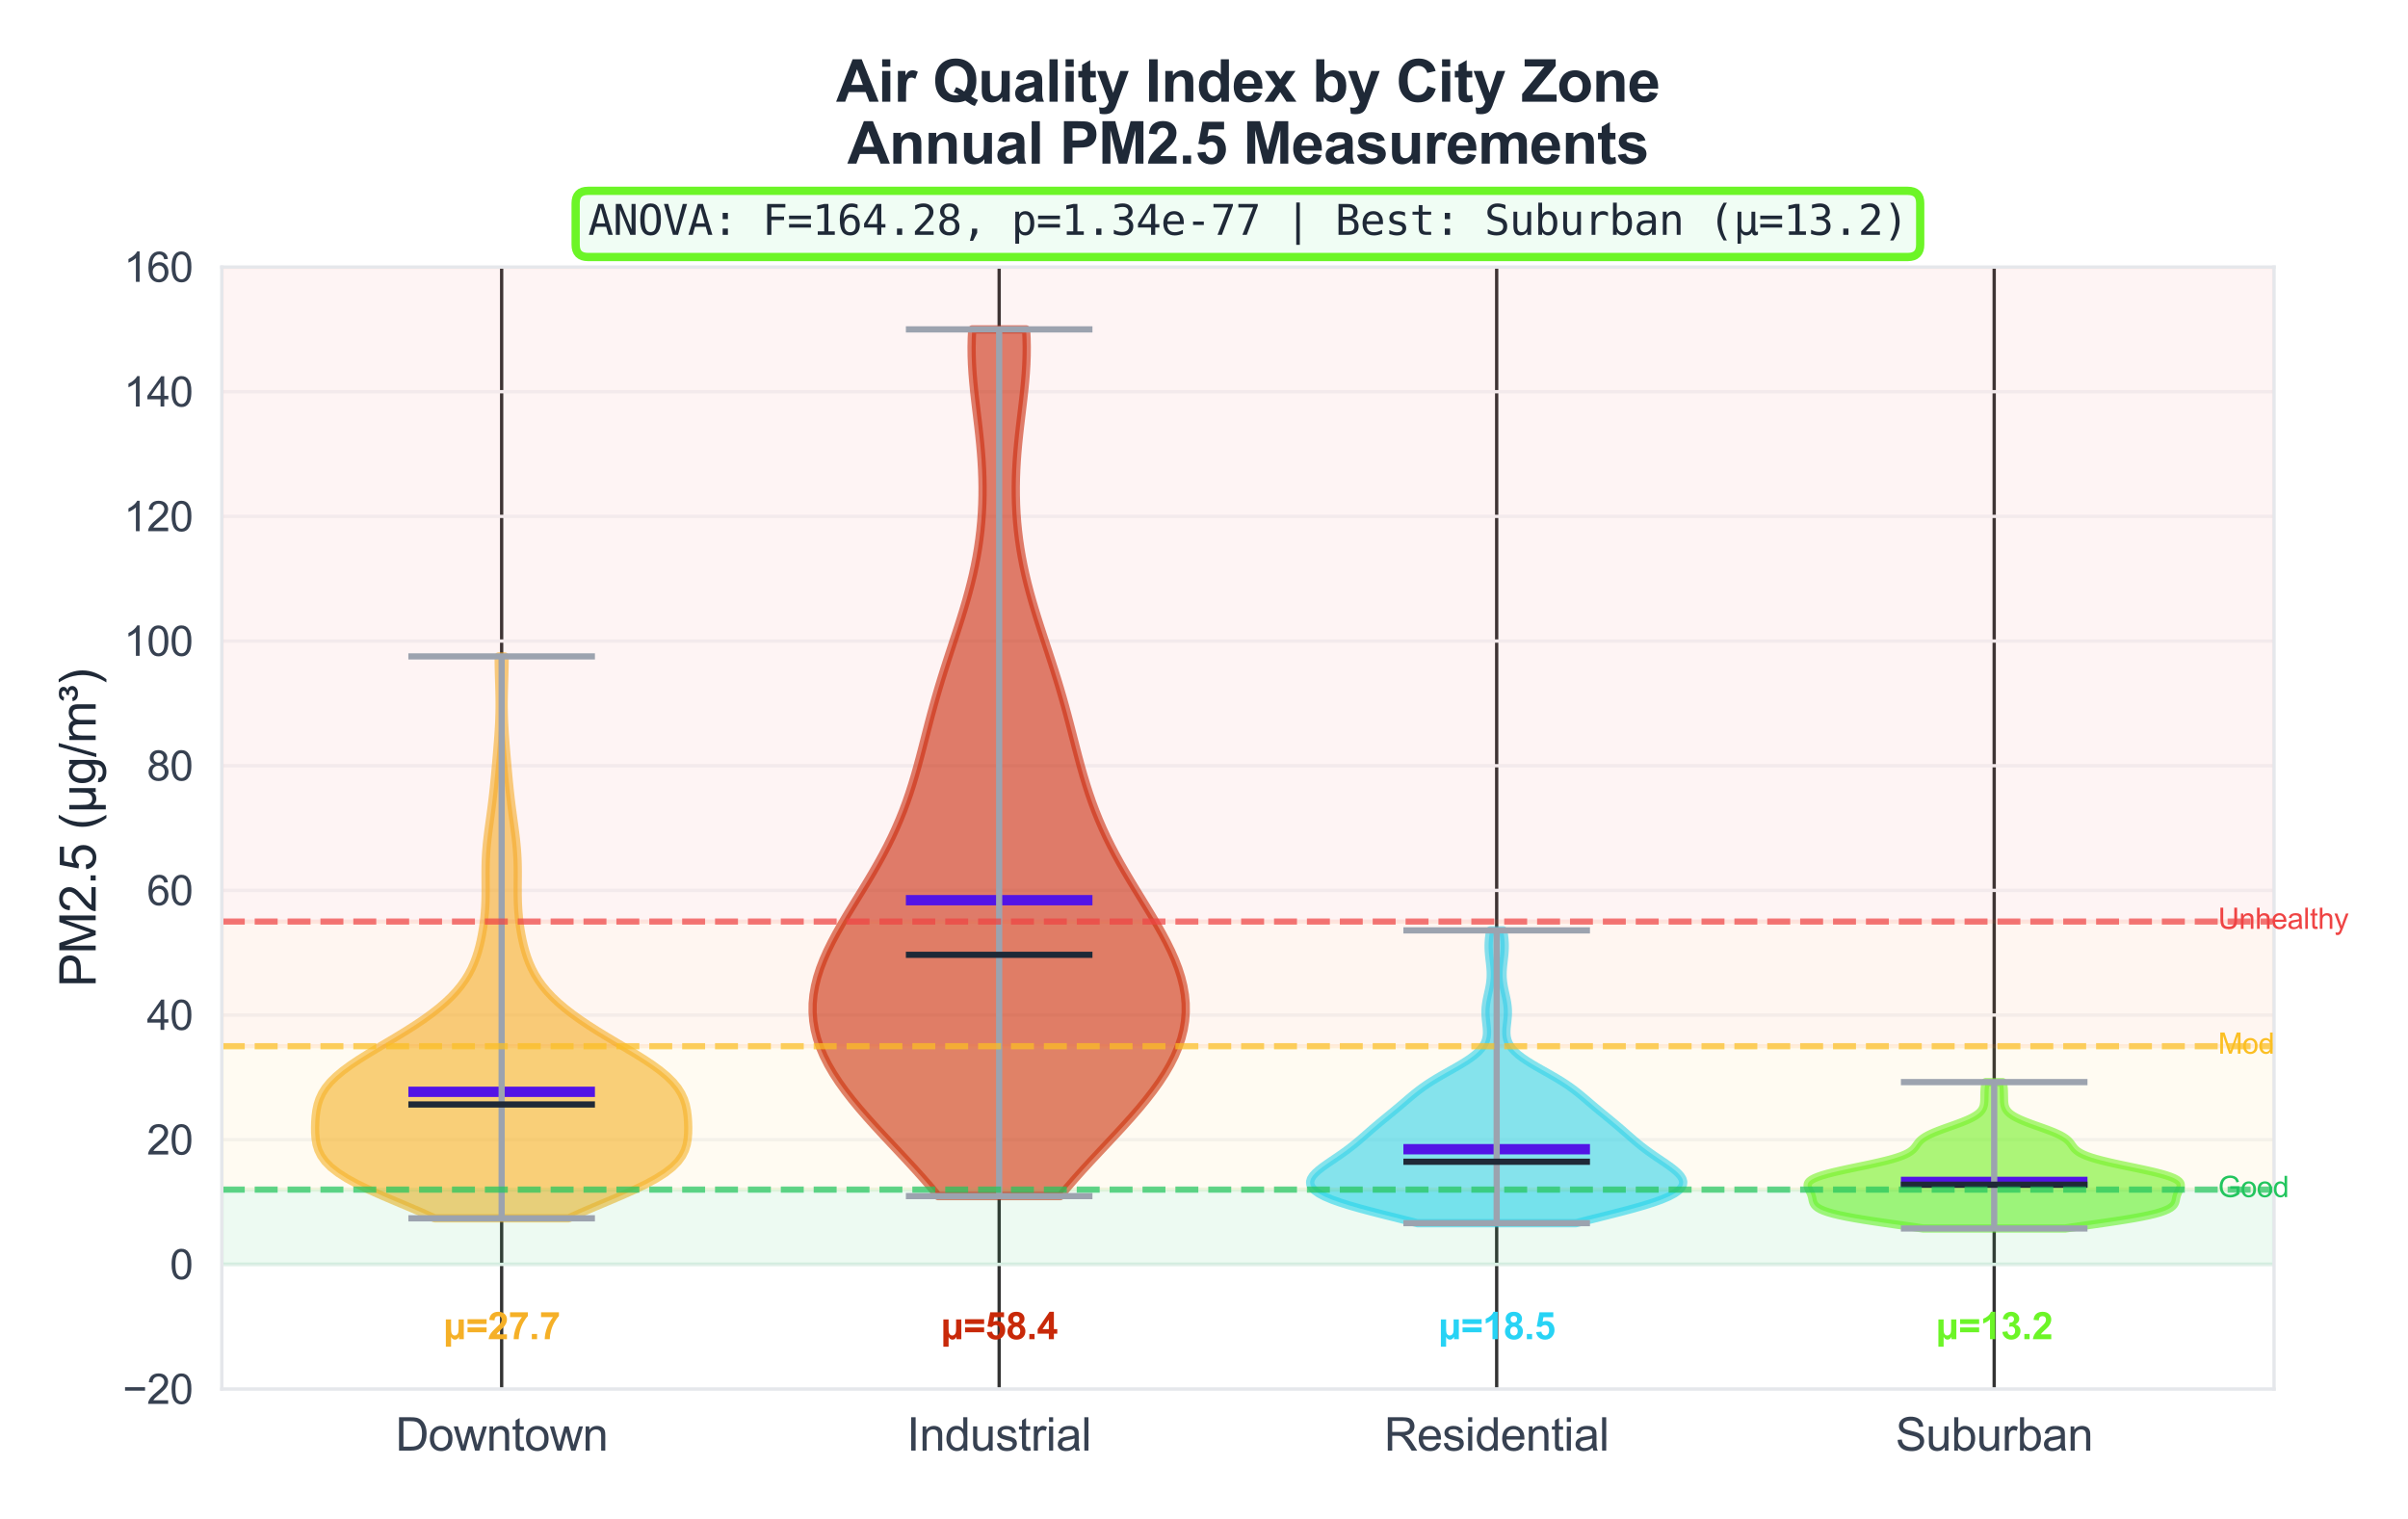 <?xml version="1.0" encoding="utf-8" standalone="no"?>
<!DOCTYPE svg PUBLIC "-//W3C//DTD SVG 1.1//EN"
  "http://www.w3.org/Graphics/SVG/1.1/DTD/svg11.dtd">
<svg xmlns:xlink="http://www.w3.org/1999/xlink" viewBox="0 0 582.185 367.287" xmlns="http://www.w3.org/2000/svg" version="1.1">
 <defs>
  <style type="text/css">*{stroke-linejoin: round; stroke-linecap: butt}</style>
 </defs>
 <g id="figure_1">
  <g id="patch_1">
   <path d="M 0 367.287 
L 582.185 367.287 
L 582.185 0 
L 0 0 
z
" style="fill: #ffffff"/>
  </g>
  <g id="axes_1">
   <g id="patch_2">
    <path d="M 53.624 335.827 
L 549.798 335.827 
L 549.798 64.563 
L 53.624 64.563 
z
" style="fill: #ffffff"/>
   </g>
   <g id="matplotlib.axis_1">
    <g id="xtick_1">
     <g id="line2d_1">
      <path d="M 121.284 335.827 
L 121.284 64.563 
" clip-path="url(#p107a9c1fb9)" style="fill: none; stroke: #333333; stroke-width: 0.8; stroke-linecap: round"/>
     </g>
     <g id="text_1">
      <!-- Downtown -->
      <g style="fill: #374151" transform="translate(95.606 350.701) scale(0.11 -0.11)">
       <defs>
        <path id="ArialMT-44" d="M 494 0 
L 494 4581 
L 2072 4581 
Q 2606 4581 2888 4516 
Q 3281 4425 3559 4188 
Q 3922 3881 4101 3404 
Q 4281 2928 4281 2316 
Q 4281 1794 4159 1391 
Q 4038 988 3847 723 
Q 3656 459 3429 307 
Q 3203 156 2883 78 
Q 2563 0 2147 0 
L 494 0 
z
M 1100 541 
L 2078 541 
Q 2531 541 2789 625 
Q 3047 709 3200 863 
Q 3416 1078 3536 1442 
Q 3656 1806 3656 2325 
Q 3656 3044 3420 3430 
Q 3184 3816 2847 3947 
Q 2603 4041 2063 4041 
L 1100 4041 
L 1100 541 
z
" transform="scale(0.016)"/>
        <path id="ArialMT-6f" d="M 213 1659 
Q 213 2581 725 3025 
Q 1153 3394 1769 3394 
Q 2453 3394 2887 2945 
Q 3322 2497 3322 1706 
Q 3322 1066 3130 698 
Q 2938 331 2570 128 
Q 2203 -75 1769 -75 
Q 1072 -75 642 372 
Q 213 819 213 1659 
z
M 791 1659 
Q 791 1022 1069 705 
Q 1347 388 1769 388 
Q 2188 388 2466 706 
Q 2744 1025 2744 1678 
Q 2744 2294 2464 2611 
Q 2184 2928 1769 2928 
Q 1347 2928 1069 2612 
Q 791 2297 791 1659 
z
" transform="scale(0.016)"/>
        <path id="ArialMT-77" d="M 1034 0 
L 19 3319 
L 600 3319 
L 1128 1403 
L 1325 691 
Q 1338 744 1497 1375 
L 2025 3319 
L 2603 3319 
L 3100 1394 
L 3266 759 
L 3456 1400 
L 4025 3319 
L 4572 3319 
L 3534 0 
L 2950 0 
L 2422 1988 
L 2294 2553 
L 1622 0 
L 1034 0 
z
" transform="scale(0.016)"/>
        <path id="ArialMT-6e" d="M 422 0 
L 422 3319 
L 928 3319 
L 928 2847 
Q 1294 3394 1984 3394 
Q 2284 3394 2536 3286 
Q 2788 3178 2913 3003 
Q 3038 2828 3088 2588 
Q 3119 2431 3119 2041 
L 3119 0 
L 2556 0 
L 2556 2019 
Q 2556 2363 2490 2533 
Q 2425 2703 2258 2804 
Q 2091 2906 1866 2906 
Q 1506 2906 1245 2678 
Q 984 2450 984 1813 
L 984 0 
L 422 0 
z
" transform="scale(0.016)"/>
        <path id="ArialMT-74" d="M 1650 503 
L 1731 6 
Q 1494 -44 1306 -44 
Q 1000 -44 831 53 
Q 663 150 594 308 
Q 525 466 525 972 
L 525 2881 
L 113 2881 
L 113 3319 
L 525 3319 
L 525 4141 
L 1084 4478 
L 1084 3319 
L 1650 3319 
L 1650 2881 
L 1084 2881 
L 1084 941 
Q 1084 700 1114 631 
Q 1144 563 1211 522 
Q 1278 481 1403 481 
Q 1497 481 1650 503 
z
" transform="scale(0.016)"/>
       </defs>
       <use xlink:href="#ArialMT-44"/>
       <use xlink:href="#ArialMT-6f" transform="translate(72.217 0)"/>
       <use xlink:href="#ArialMT-77" transform="translate(127.832 0)"/>
       <use xlink:href="#ArialMT-6e" transform="translate(200.049 0)"/>
       <use xlink:href="#ArialMT-74" transform="translate(255.664 0)"/>
       <use xlink:href="#ArialMT-6f" transform="translate(283.447 0)"/>
       <use xlink:href="#ArialMT-77" transform="translate(339.062 0)"/>
       <use xlink:href="#ArialMT-6e" transform="translate(411.279 0)"/>
      </g>
     </g>
    </g>
    <g id="xtick_2">
     <g id="line2d_2">
      <path d="M 241.569 335.827 
L 241.569 64.563 
" clip-path="url(#p107a9c1fb9)" style="fill: none; stroke: #333333; stroke-width: 0.8; stroke-linecap: round"/>
     </g>
     <g id="text_2">
      <!-- Industrial -->
      <g style="fill: #374151" transform="translate(219.253 350.701) scale(0.11 -0.11)">
       <defs>
        <path id="ArialMT-49" d="M 597 0 
L 597 4581 
L 1203 4581 
L 1203 0 
L 597 0 
z
" transform="scale(0.016)"/>
        <path id="ArialMT-64" d="M 2575 0 
L 2575 419 
Q 2259 -75 1647 -75 
Q 1250 -75 917 144 
Q 584 363 401 755 
Q 219 1147 219 1656 
Q 219 2153 384 2558 
Q 550 2963 881 3178 
Q 1213 3394 1622 3394 
Q 1922 3394 2156 3267 
Q 2391 3141 2538 2938 
L 2538 4581 
L 3097 4581 
L 3097 0 
L 2575 0 
z
M 797 1656 
Q 797 1019 1065 703 
Q 1334 388 1700 388 
Q 2069 388 2326 689 
Q 2584 991 2584 1609 
Q 2584 2291 2321 2609 
Q 2059 2928 1675 2928 
Q 1300 2928 1048 2622 
Q 797 2316 797 1656 
z
" transform="scale(0.016)"/>
        <path id="ArialMT-75" d="M 2597 0 
L 2597 488 
Q 2209 -75 1544 -75 
Q 1250 -75 995 37 
Q 741 150 617 320 
Q 494 491 444 738 
Q 409 903 409 1263 
L 409 3319 
L 972 3319 
L 972 1478 
Q 972 1038 1006 884 
Q 1059 663 1231 536 
Q 1403 409 1656 409 
Q 1909 409 2131 539 
Q 2353 669 2445 892 
Q 2538 1116 2538 1541 
L 2538 3319 
L 3100 3319 
L 3100 0 
L 2597 0 
z
" transform="scale(0.016)"/>
        <path id="ArialMT-73" d="M 197 991 
L 753 1078 
Q 800 744 1014 566 
Q 1228 388 1613 388 
Q 2000 388 2187 545 
Q 2375 703 2375 916 
Q 2375 1106 2209 1216 
Q 2094 1291 1634 1406 
Q 1016 1563 777 1677 
Q 538 1791 414 1992 
Q 291 2194 291 2438 
Q 291 2659 392 2848 
Q 494 3038 669 3163 
Q 800 3259 1026 3326 
Q 1253 3394 1513 3394 
Q 1903 3394 2198 3281 
Q 2494 3169 2634 2976 
Q 2775 2784 2828 2463 
L 2278 2388 
Q 2241 2644 2061 2787 
Q 1881 2931 1553 2931 
Q 1166 2931 1000 2803 
Q 834 2675 834 2503 
Q 834 2394 903 2306 
Q 972 2216 1119 2156 
Q 1203 2125 1616 2013 
Q 2213 1853 2448 1751 
Q 2684 1650 2818 1456 
Q 2953 1263 2953 975 
Q 2953 694 2789 445 
Q 2625 197 2315 61 
Q 2006 -75 1616 -75 
Q 969 -75 630 194 
Q 291 463 197 991 
z
" transform="scale(0.016)"/>
        <path id="ArialMT-72" d="M 416 0 
L 416 3319 
L 922 3319 
L 922 2816 
Q 1116 3169 1280 3281 
Q 1444 3394 1641 3394 
Q 1925 3394 2219 3213 
L 2025 2691 
Q 1819 2813 1613 2813 
Q 1428 2813 1281 2702 
Q 1134 2591 1072 2394 
Q 978 2094 978 1738 
L 978 0 
L 416 0 
z
" transform="scale(0.016)"/>
        <path id="ArialMT-69" d="M 425 3934 
L 425 4581 
L 988 4581 
L 988 3934 
L 425 3934 
z
M 425 0 
L 425 3319 
L 988 3319 
L 988 0 
L 425 0 
z
" transform="scale(0.016)"/>
        <path id="ArialMT-61" d="M 2588 409 
Q 2275 144 1986 34 
Q 1697 -75 1366 -75 
Q 819 -75 525 192 
Q 231 459 231 875 
Q 231 1119 342 1320 
Q 453 1522 633 1644 
Q 813 1766 1038 1828 
Q 1203 1872 1538 1913 
Q 2219 1994 2541 2106 
Q 2544 2222 2544 2253 
Q 2544 2597 2384 2738 
Q 2169 2928 1744 2928 
Q 1347 2928 1158 2789 
Q 969 2650 878 2297 
L 328 2372 
Q 403 2725 575 2942 
Q 747 3159 1072 3276 
Q 1397 3394 1825 3394 
Q 2250 3394 2515 3294 
Q 2781 3194 2906 3042 
Q 3031 2891 3081 2659 
Q 3109 2516 3109 2141 
L 3109 1391 
Q 3109 606 3145 398 
Q 3181 191 3288 0 
L 2700 0 
Q 2613 175 2588 409 
z
M 2541 1666 
Q 2234 1541 1622 1453 
Q 1275 1403 1131 1340 
Q 988 1278 909 1158 
Q 831 1038 831 891 
Q 831 666 1001 516 
Q 1172 366 1500 366 
Q 1825 366 2078 508 
Q 2331 650 2450 897 
Q 2541 1088 2541 1459 
L 2541 1666 
z
" transform="scale(0.016)"/>
        <path id="ArialMT-6c" d="M 409 0 
L 409 4581 
L 972 4581 
L 972 0 
L 409 0 
z
" transform="scale(0.016)"/>
       </defs>
       <use xlink:href="#ArialMT-49"/>
       <use xlink:href="#ArialMT-6e" transform="translate(27.783 0)"/>
       <use xlink:href="#ArialMT-64" transform="translate(83.398 0)"/>
       <use xlink:href="#ArialMT-75" transform="translate(139.014 0)"/>
       <use xlink:href="#ArialMT-73" transform="translate(194.629 0)"/>
       <use xlink:href="#ArialMT-74" transform="translate(244.629 0)"/>
       <use xlink:href="#ArialMT-72" transform="translate(272.412 0)"/>
       <use xlink:href="#ArialMT-69" transform="translate(305.713 0)"/>
       <use xlink:href="#ArialMT-61" transform="translate(327.93 0)"/>
       <use xlink:href="#ArialMT-6c" transform="translate(383.545 0)"/>
      </g>
     </g>
    </g>
    <g id="xtick_3">
     <g id="line2d_3">
      <path d="M 361.853 335.827 
L 361.853 64.563 
" clip-path="url(#p107a9c1fb9)" style="fill: none; stroke: #333333; stroke-width: 0.8; stroke-linecap: round"/>
     </g>
     <g id="text_3">
      <!-- Residential -->
      <g style="fill: #374151" transform="translate(334.645 350.701) scale(0.11 -0.11)">
       <defs>
        <path id="ArialMT-52" d="M 503 0 
L 503 4581 
L 2534 4581 
Q 3147 4581 3465 4457 
Q 3784 4334 3975 4021 
Q 4166 3709 4166 3331 
Q 4166 2844 3850 2509 
Q 3534 2175 2875 2084 
Q 3116 1969 3241 1856 
Q 3506 1613 3744 1247 
L 4541 0 
L 3778 0 
L 3172 953 
Q 2906 1366 2734 1584 
Q 2563 1803 2427 1890 
Q 2291 1978 2150 2013 
Q 2047 2034 1813 2034 
L 1109 2034 
L 1109 0 
L 503 0 
z
M 1109 2559 
L 2413 2559 
Q 2828 2559 3062 2645 
Q 3297 2731 3419 2920 
Q 3541 3109 3541 3331 
Q 3541 3656 3305 3865 
Q 3069 4075 2559 4075 
L 1109 4075 
L 1109 2559 
z
" transform="scale(0.016)"/>
        <path id="ArialMT-65" d="M 2694 1069 
L 3275 997 
Q 3138 488 2766 206 
Q 2394 -75 1816 -75 
Q 1088 -75 661 373 
Q 234 822 234 1631 
Q 234 2469 665 2931 
Q 1097 3394 1784 3394 
Q 2450 3394 2872 2941 
Q 3294 2488 3294 1666 
Q 3294 1616 3291 1516 
L 816 1516 
Q 847 969 1125 678 
Q 1403 388 1819 388 
Q 2128 388 2347 550 
Q 2566 713 2694 1069 
z
M 847 1978 
L 2700 1978 
Q 2663 2397 2488 2606 
Q 2219 2931 1791 2931 
Q 1403 2931 1139 2672 
Q 875 2413 847 1978 
z
" transform="scale(0.016)"/>
       </defs>
       <use xlink:href="#ArialMT-52"/>
       <use xlink:href="#ArialMT-65" transform="translate(72.217 0)"/>
       <use xlink:href="#ArialMT-73" transform="translate(127.832 0)"/>
       <use xlink:href="#ArialMT-69" transform="translate(177.832 0)"/>
       <use xlink:href="#ArialMT-64" transform="translate(200.049 0)"/>
       <use xlink:href="#ArialMT-65" transform="translate(255.664 0)"/>
       <use xlink:href="#ArialMT-6e" transform="translate(311.279 0)"/>
       <use xlink:href="#ArialMT-74" transform="translate(366.895 0)"/>
       <use xlink:href="#ArialMT-69" transform="translate(394.678 0)"/>
       <use xlink:href="#ArialMT-61" transform="translate(416.895 0)"/>
       <use xlink:href="#ArialMT-6c" transform="translate(472.51 0)"/>
      </g>
     </g>
    </g>
    <g id="xtick_4">
     <g id="line2d_4">
      <path d="M 482.138 335.827 
L 482.138 64.563 
" clip-path="url(#p107a9c1fb9)" style="fill: none; stroke: #333333; stroke-width: 0.8; stroke-linecap: round"/>
     </g>
     <g id="text_4">
      <!-- Suburban -->
      <g style="fill: #374151" transform="translate(458.287 350.701) scale(0.11 -0.11)">
       <defs>
        <path id="ArialMT-53" d="M 288 1472 
L 859 1522 
Q 900 1178 1048 958 
Q 1197 738 1509 602 
Q 1822 466 2213 466 
Q 2559 466 2825 569 
Q 3091 672 3220 851 
Q 3350 1031 3350 1244 
Q 3350 1459 3225 1620 
Q 3100 1781 2813 1891 
Q 2628 1963 1997 2114 
Q 1366 2266 1113 2400 
Q 784 2572 623 2826 
Q 463 3081 463 3397 
Q 463 3744 659 4045 
Q 856 4347 1234 4503 
Q 1613 4659 2075 4659 
Q 2584 4659 2973 4495 
Q 3363 4331 3572 4012 
Q 3781 3694 3797 3291 
L 3216 3247 
Q 3169 3681 2898 3903 
Q 2628 4125 2100 4125 
Q 1550 4125 1298 3923 
Q 1047 3722 1047 3438 
Q 1047 3191 1225 3031 
Q 1400 2872 2139 2705 
Q 2878 2538 3153 2413 
Q 3553 2228 3743 1945 
Q 3934 1663 3934 1294 
Q 3934 928 3725 604 
Q 3516 281 3123 101 
Q 2731 -78 2241 -78 
Q 1619 -78 1198 103 
Q 778 284 539 648 
Q 300 1013 288 1472 
z
" transform="scale(0.016)"/>
        <path id="ArialMT-62" d="M 941 0 
L 419 0 
L 419 4581 
L 981 4581 
L 981 2947 
Q 1338 3394 1891 3394 
Q 2197 3394 2470 3270 
Q 2744 3147 2920 2923 
Q 3097 2700 3197 2384 
Q 3297 2069 3297 1709 
Q 3297 856 2875 390 
Q 2453 -75 1863 -75 
Q 1275 -75 941 416 
L 941 0 
z
M 934 1684 
Q 934 1088 1097 822 
Q 1363 388 1816 388 
Q 2184 388 2453 708 
Q 2722 1028 2722 1663 
Q 2722 2313 2464 2622 
Q 2206 2931 1841 2931 
Q 1472 2931 1203 2611 
Q 934 2291 934 1684 
z
" transform="scale(0.016)"/>
       </defs>
       <use xlink:href="#ArialMT-53"/>
       <use xlink:href="#ArialMT-75" transform="translate(66.699 0)"/>
       <use xlink:href="#ArialMT-62" transform="translate(122.314 0)"/>
       <use xlink:href="#ArialMT-75" transform="translate(177.93 0)"/>
       <use xlink:href="#ArialMT-72" transform="translate(233.545 0)"/>
       <use xlink:href="#ArialMT-62" transform="translate(266.846 0)"/>
       <use xlink:href="#ArialMT-61" transform="translate(322.461 0)"/>
       <use xlink:href="#ArialMT-6e" transform="translate(378.076 0)"/>
      </g>
     </g>
    </g>
   </g>
   <g id="matplotlib.axis_2">
    <g id="ytick_1">
     <g id="line2d_5">
      <path d="M 53.624 335.827 
L 549.798 335.827 
" clip-path="url(#p107a9c1fb9)" style="fill: none; stroke: #f3f4f6; stroke-width: 0.8; stroke-linecap: round"/>
     </g>
     <g id="text_5">
      <!-- −20 -->
      <g style="fill: #374151" transform="translate(29.661 339.406) scale(0.1 -0.1)">
       <defs>
        <path id="ArialMT-2212" d="M 3381 1997 
L 356 1997 
L 356 2522 
L 3381 2522 
L 3381 1997 
z
" transform="scale(0.016)"/>
        <path id="ArialMT-32" d="M 3222 541 
L 3222 0 
L 194 0 
Q 188 203 259 391 
Q 375 700 629 1000 
Q 884 1300 1366 1694 
Q 2113 2306 2375 2664 
Q 2638 3022 2638 3341 
Q 2638 3675 2398 3904 
Q 2159 4134 1775 4134 
Q 1369 4134 1125 3890 
Q 881 3647 878 3216 
L 300 3275 
Q 359 3922 746 4261 
Q 1134 4600 1788 4600 
Q 2447 4600 2831 4234 
Q 3216 3869 3216 3328 
Q 3216 3053 3103 2787 
Q 2991 2522 2730 2228 
Q 2469 1934 1863 1422 
Q 1356 997 1212 845 
Q 1069 694 975 541 
L 3222 541 
z
" transform="scale(0.016)"/>
        <path id="ArialMT-30" d="M 266 2259 
Q 266 3072 433 3567 
Q 600 4063 929 4331 
Q 1259 4600 1759 4600 
Q 2128 4600 2406 4451 
Q 2684 4303 2865 4023 
Q 3047 3744 3150 3342 
Q 3253 2941 3253 2259 
Q 3253 1453 3087 958 
Q 2922 463 2592 192 
Q 2263 -78 1759 -78 
Q 1097 -78 719 397 
Q 266 969 266 2259 
z
M 844 2259 
Q 844 1131 1108 757 
Q 1372 384 1759 384 
Q 2147 384 2411 759 
Q 2675 1134 2675 2259 
Q 2675 3391 2411 3762 
Q 2147 4134 1753 4134 
Q 1366 4134 1134 3806 
Q 844 3388 844 2259 
z
" transform="scale(0.016)"/>
       </defs>
       <use xlink:href="#ArialMT-2212"/>
       <use xlink:href="#ArialMT-32" transform="translate(58.398 0)"/>
       <use xlink:href="#ArialMT-30" transform="translate(114.014 0)"/>
      </g>
     </g>
    </g>
    <g id="ytick_2">
     <g id="line2d_6">
      <path d="M 53.624 305.687 
L 549.798 305.687 
" clip-path="url(#p107a9c1fb9)" style="fill: none; stroke: #f3f4f6; stroke-width: 0.8; stroke-linecap: round"/>
     </g>
     <g id="text_6">
      <!-- 0 -->
      <g style="fill: #374151" transform="translate(41.063 309.266) scale(0.1 -0.1)">
       <use xlink:href="#ArialMT-30"/>
      </g>
     </g>
    </g>
    <g id="ytick_3">
     <g id="line2d_7">
      <path d="M 53.624 275.546 
L 549.798 275.546 
" clip-path="url(#p107a9c1fb9)" style="fill: none; stroke: #f3f4f6; stroke-width: 0.8; stroke-linecap: round"/>
     </g>
     <g id="text_7">
      <!-- 20 -->
      <g style="fill: #374151" transform="translate(35.502 279.125) scale(0.1 -0.1)">
       <use xlink:href="#ArialMT-32"/>
       <use xlink:href="#ArialMT-30" transform="translate(55.615 0)"/>
      </g>
     </g>
    </g>
    <g id="ytick_4">
     <g id="line2d_8">
      <path d="M 53.624 245.406 
L 549.798 245.406 
" clip-path="url(#p107a9c1fb9)" style="fill: none; stroke: #f3f4f6; stroke-width: 0.8; stroke-linecap: round"/>
     </g>
     <g id="text_8">
      <!-- 40 -->
      <g style="fill: #374151" transform="translate(35.502 248.985) scale(0.1 -0.1)">
       <defs>
        <path id="ArialMT-34" d="M 2069 0 
L 2069 1097 
L 81 1097 
L 81 1613 
L 2172 4581 
L 2631 4581 
L 2631 1613 
L 3250 1613 
L 3250 1097 
L 2631 1097 
L 2631 0 
L 2069 0 
z
M 2069 1613 
L 2069 3678 
L 634 1613 
L 2069 1613 
z
" transform="scale(0.016)"/>
       </defs>
       <use xlink:href="#ArialMT-34"/>
       <use xlink:href="#ArialMT-30" transform="translate(55.615 0)"/>
      </g>
     </g>
    </g>
    <g id="ytick_5">
     <g id="line2d_9">
      <path d="M 53.624 215.265 
L 549.798 215.265 
" clip-path="url(#p107a9c1fb9)" style="fill: none; stroke: #f3f4f6; stroke-width: 0.8; stroke-linecap: round"/>
     </g>
     <g id="text_9">
      <!-- 60 -->
      <g style="fill: #374151" transform="translate(35.502 218.844) scale(0.1 -0.1)">
       <defs>
        <path id="ArialMT-36" d="M 3184 3459 
L 2625 3416 
Q 2550 3747 2413 3897 
Q 2184 4138 1850 4138 
Q 1581 4138 1378 3988 
Q 1113 3794 959 3422 
Q 806 3050 800 2363 
Q 1003 2672 1297 2822 
Q 1591 2972 1913 2972 
Q 2475 2972 2870 2558 
Q 3266 2144 3266 1488 
Q 3266 1056 3080 686 
Q 2894 316 2569 119 
Q 2244 -78 1831 -78 
Q 1128 -78 684 439 
Q 241 956 241 2144 
Q 241 3472 731 4075 
Q 1159 4600 1884 4600 
Q 2425 4600 2770 4297 
Q 3116 3994 3184 3459 
z
M 888 1484 
Q 888 1194 1011 928 
Q 1134 663 1356 523 
Q 1578 384 1822 384 
Q 2178 384 2434 671 
Q 2691 959 2691 1453 
Q 2691 1928 2437 2201 
Q 2184 2475 1800 2475 
Q 1419 2475 1153 2201 
Q 888 1928 888 1484 
z
" transform="scale(0.016)"/>
       </defs>
       <use xlink:href="#ArialMT-36"/>
       <use xlink:href="#ArialMT-30" transform="translate(55.615 0)"/>
      </g>
     </g>
    </g>
    <g id="ytick_6">
     <g id="line2d_10">
      <path d="M 53.624 185.125 
L 549.798 185.125 
" clip-path="url(#p107a9c1fb9)" style="fill: none; stroke: #f3f4f6; stroke-width: 0.8; stroke-linecap: round"/>
     </g>
     <g id="text_10">
      <!-- 80 -->
      <g style="fill: #374151" transform="translate(35.502 188.704) scale(0.1 -0.1)">
       <defs>
        <path id="ArialMT-38" d="M 1131 2484 
Q 781 2613 612 2850 
Q 444 3088 444 3419 
Q 444 3919 803 4259 
Q 1163 4600 1759 4600 
Q 2359 4600 2725 4251 
Q 3091 3903 3091 3403 
Q 3091 3084 2923 2848 
Q 2756 2613 2416 2484 
Q 2838 2347 3058 2040 
Q 3278 1734 3278 1309 
Q 3278 722 2862 322 
Q 2447 -78 1769 -78 
Q 1091 -78 675 323 
Q 259 725 259 1325 
Q 259 1772 486 2073 
Q 713 2375 1131 2484 
z
M 1019 3438 
Q 1019 3113 1228 2906 
Q 1438 2700 1772 2700 
Q 2097 2700 2305 2904 
Q 2513 3109 2513 3406 
Q 2513 3716 2298 3927 
Q 2084 4138 1766 4138 
Q 1444 4138 1231 3931 
Q 1019 3725 1019 3438 
z
M 838 1322 
Q 838 1081 952 856 
Q 1066 631 1291 507 
Q 1516 384 1775 384 
Q 2178 384 2440 643 
Q 2703 903 2703 1303 
Q 2703 1709 2433 1975 
Q 2163 2241 1756 2241 
Q 1359 2241 1098 1978 
Q 838 1716 838 1322 
z
" transform="scale(0.016)"/>
       </defs>
       <use xlink:href="#ArialMT-38"/>
       <use xlink:href="#ArialMT-30" transform="translate(55.615 0)"/>
      </g>
     </g>
    </g>
    <g id="ytick_7">
     <g id="line2d_11">
      <path d="M 53.624 154.985 
L 549.798 154.985 
" clip-path="url(#p107a9c1fb9)" style="fill: none; stroke: #f3f4f6; stroke-width: 0.8; stroke-linecap: round"/>
     </g>
     <g id="text_11">
      <!-- 100 -->
      <g style="fill: #374151" transform="translate(29.941 158.563) scale(0.1 -0.1)">
       <defs>
        <path id="ArialMT-31" d="M 2384 0 
L 1822 0 
L 1822 3584 
Q 1619 3391 1289 3197 
Q 959 3003 697 2906 
L 697 3450 
Q 1169 3672 1522 3987 
Q 1875 4303 2022 4600 
L 2384 4600 
L 2384 0 
z
" transform="scale(0.016)"/>
       </defs>
       <use xlink:href="#ArialMT-31"/>
       <use xlink:href="#ArialMT-30" transform="translate(55.615 0)"/>
       <use xlink:href="#ArialMT-30" transform="translate(111.23 0)"/>
      </g>
     </g>
    </g>
    <g id="ytick_8">
     <g id="line2d_12">
      <path d="M 53.624 124.844 
L 549.798 124.844 
" clip-path="url(#p107a9c1fb9)" style="fill: none; stroke: #f3f4f6; stroke-width: 0.8; stroke-linecap: round"/>
     </g>
     <g id="text_12">
      <!-- 120 -->
      <g style="fill: #374151" transform="translate(29.941 128.423) scale(0.1 -0.1)">
       <use xlink:href="#ArialMT-31"/>
       <use xlink:href="#ArialMT-32" transform="translate(55.615 0)"/>
       <use xlink:href="#ArialMT-30" transform="translate(111.23 0)"/>
      </g>
     </g>
    </g>
    <g id="ytick_9">
     <g id="line2d_13">
      <path d="M 53.624 94.704 
L 549.798 94.704 
" clip-path="url(#p107a9c1fb9)" style="fill: none; stroke: #f3f4f6; stroke-width: 0.8; stroke-linecap: round"/>
     </g>
     <g id="text_13">
      <!-- 140 -->
      <g style="fill: #374151" transform="translate(29.941 98.283) scale(0.1 -0.1)">
       <use xlink:href="#ArialMT-31"/>
       <use xlink:href="#ArialMT-34" transform="translate(55.615 0)"/>
       <use xlink:href="#ArialMT-30" transform="translate(111.23 0)"/>
      </g>
     </g>
    </g>
    <g id="ytick_10">
     <g id="line2d_14">
      <path d="M 53.624 64.563 
L 549.798 64.563 
" clip-path="url(#p107a9c1fb9)" style="fill: none; stroke: #f3f4f6; stroke-width: 0.8; stroke-linecap: round"/>
     </g>
     <g id="text_14">
      <!-- 160 -->
      <g style="fill: #374151" transform="translate(29.941 68.142) scale(0.1 -0.1)">
       <use xlink:href="#ArialMT-31"/>
       <use xlink:href="#ArialMT-36" transform="translate(55.615 0)"/>
       <use xlink:href="#ArialMT-30" transform="translate(111.23 0)"/>
      </g>
     </g>
    </g>
    <g id="text_15">
     <!-- PM2.5 (μg/m³) -->
     <g style="fill: #1f2937" transform="translate(23.136 238.654) rotate(-90) scale(0.12 -0.12)">
      <defs>
       <path id="ArialMT-50" d="M 494 0 
L 494 4581 
L 2222 4581 
Q 2678 4581 2919 4538 
Q 3256 4481 3484 4323 
Q 3713 4166 3852 3881 
Q 3991 3597 3991 3256 
Q 3991 2672 3619 2267 
Q 3247 1863 2275 1863 
L 1100 1863 
L 1100 0 
L 494 0 
z
M 1100 2403 
L 2284 2403 
Q 2872 2403 3119 2622 
Q 3366 2841 3366 3238 
Q 3366 3525 3220 3729 
Q 3075 3934 2838 4000 
Q 2684 4041 2272 4041 
L 1100 4041 
L 1100 2403 
z
" transform="scale(0.016)"/>
       <path id="ArialMT-4d" d="M 475 0 
L 475 4581 
L 1388 4581 
L 2472 1338 
Q 2622 884 2691 659 
Q 2769 909 2934 1394 
L 4031 4581 
L 4847 4581 
L 4847 0 
L 4263 0 
L 4263 3834 
L 2931 0 
L 2384 0 
L 1059 3900 
L 1059 0 
L 475 0 
z
" transform="scale(0.016)"/>
       <path id="ArialMT-2e" d="M 581 0 
L 581 641 
L 1222 641 
L 1222 0 
L 581 0 
z
" transform="scale(0.016)"/>
       <path id="ArialMT-35" d="M 266 1200 
L 856 1250 
Q 922 819 1161 601 
Q 1400 384 1738 384 
Q 2144 384 2425 690 
Q 2706 997 2706 1503 
Q 2706 1984 2436 2262 
Q 2166 2541 1728 2541 
Q 1456 2541 1237 2417 
Q 1019 2294 894 2097 
L 366 2166 
L 809 4519 
L 3088 4519 
L 3088 3981 
L 1259 3981 
L 1013 2750 
Q 1425 3038 1878 3038 
Q 2478 3038 2890 2622 
Q 3303 2206 3303 1553 
Q 3303 931 2941 478 
Q 2500 -78 1738 -78 
Q 1113 -78 717 272 
Q 322 622 266 1200 
z
" transform="scale(0.016)"/>
       <path id="ArialMT-20" transform="scale(0.016)"/>
       <path id="ArialMT-28" d="M 1497 -1347 
Q 1031 -759 709 28 
Q 388 816 388 1659 
Q 388 2403 628 3084 
Q 909 3875 1497 4659 
L 1900 4659 
Q 1522 4009 1400 3731 
Q 1209 3300 1100 2831 
Q 966 2247 966 1656 
Q 966 153 1900 -1347 
L 1497 -1347 
z
" transform="scale(0.016)"/>
       <path id="ArialMT-3bc" d="M 3181 3319 
L 3181 0 
L 2678 0 
L 2678 394 
Q 2516 144 2356 50 
Q 2138 -78 1847 -78 
Q 1588 -78 1388 25 
Q 1238 103 1056 334 
L 1056 -1272 
L 500 -1272 
L 500 3319 
L 1056 3319 
L 1056 1913 
Q 1056 1147 1137 920 
Q 1219 694 1401 562 
Q 1584 431 1822 431 
Q 2072 431 2269 568 
Q 2466 706 2547 923 
Q 2628 1141 2628 1903 
L 2628 3319 
L 3181 3319 
z
" transform="scale(0.016)"/>
       <path id="ArialMT-67" d="M 319 -275 
L 866 -356 
Q 900 -609 1056 -725 
Q 1266 -881 1628 -881 
Q 2019 -881 2231 -725 
Q 2444 -569 2519 -288 
Q 2563 -116 2559 434 
Q 2191 0 1641 0 
Q 956 0 581 494 
Q 206 988 206 1678 
Q 206 2153 378 2554 
Q 550 2956 876 3175 
Q 1203 3394 1644 3394 
Q 2231 3394 2613 2919 
L 2613 3319 
L 3131 3319 
L 3131 450 
Q 3131 -325 2973 -648 
Q 2816 -972 2473 -1159 
Q 2131 -1347 1631 -1347 
Q 1038 -1347 672 -1080 
Q 306 -813 319 -275 
z
M 784 1719 
Q 784 1066 1043 766 
Q 1303 466 1694 466 
Q 2081 466 2343 764 
Q 2606 1063 2606 1700 
Q 2606 2309 2336 2618 
Q 2066 2928 1684 2928 
Q 1309 2928 1046 2623 
Q 784 2319 784 1719 
z
" transform="scale(0.016)"/>
       <path id="ArialMT-2f" d="M 0 -78 
L 1328 4659 
L 1778 4659 
L 453 -78 
L 0 -78 
z
" transform="scale(0.016)"/>
       <path id="ArialMT-6d" d="M 422 0 
L 422 3319 
L 925 3319 
L 925 2853 
Q 1081 3097 1340 3245 
Q 1600 3394 1931 3394 
Q 2300 3394 2536 3241 
Q 2772 3088 2869 2813 
Q 3263 3394 3894 3394 
Q 4388 3394 4653 3120 
Q 4919 2847 4919 2278 
L 4919 0 
L 4359 0 
L 4359 2091 
Q 4359 2428 4304 2576 
Q 4250 2725 4106 2815 
Q 3963 2906 3769 2906 
Q 3419 2906 3187 2673 
Q 2956 2441 2956 1928 
L 2956 0 
L 2394 0 
L 2394 2156 
Q 2394 2531 2256 2718 
Q 2119 2906 1806 2906 
Q 1569 2906 1367 2781 
Q 1166 2656 1075 2415 
Q 984 2175 984 1722 
L 984 0 
L 422 0 
z
" transform="scale(0.016)"/>
       <path id="ArialMT-b3" d="M 103 2903 
L 559 2950 
Q 622 2763 722 2694 
Q 856 2600 1041 2600 
Q 1263 2600 1397 2722 
Q 1531 2844 1531 3016 
Q 1531 3172 1418 3265 
Q 1306 3359 1034 3359 
Q 997 3359 931 3353 
Q 888 3350 863 3350 
L 931 3694 
Q 1184 3691 1301 3784 
Q 1419 3878 1419 4013 
Q 1419 4128 1325 4209 
Q 1231 4291 1047 4291 
Q 872 4291 773 4222 
Q 675 4153 603 3972 
L 156 4044 
Q 284 4375 479 4506 
Q 675 4638 1050 4638 
Q 1500 4638 1704 4470 
Q 1909 4303 1909 4053 
Q 1909 3881 1798 3747 
Q 1688 3613 1478 3553 
Q 1756 3484 1887 3326 
Q 2019 3169 2019 2956 
Q 2019 2666 1772 2450 
Q 1525 2234 1069 2234 
Q 631 2234 400 2407 
Q 169 2581 103 2903 
z
" transform="scale(0.016)"/>
       <path id="ArialMT-29" d="M 791 -1347 
L 388 -1347 
Q 1322 153 1322 1656 
Q 1322 2244 1188 2822 
Q 1081 3291 891 3722 
Q 769 4003 388 4659 
L 791 4659 
Q 1378 3875 1659 3084 
Q 1900 2403 1900 1659 
Q 1900 816 1576 28 
Q 1253 -759 791 -1347 
z
" transform="scale(0.016)"/>
      </defs>
      <use xlink:href="#ArialMT-50"/>
      <use xlink:href="#ArialMT-4d" transform="translate(66.699 0)"/>
      <use xlink:href="#ArialMT-32" transform="translate(150 0)"/>
      <use xlink:href="#ArialMT-2e" transform="translate(205.615 0)"/>
      <use xlink:href="#ArialMT-35" transform="translate(233.398 0)"/>
      <use xlink:href="#ArialMT-20" transform="translate(289.014 0)"/>
      <use xlink:href="#ArialMT-28" transform="translate(316.797 0)"/>
      <use xlink:href="#ArialMT-3bc" transform="translate(350.098 0)"/>
      <use xlink:href="#ArialMT-67" transform="translate(407.715 0)"/>
      <use xlink:href="#ArialMT-2f" transform="translate(463.33 0)"/>
      <use xlink:href="#ArialMT-6d" transform="translate(491.113 0)"/>
      <use xlink:href="#ArialMT-b3" transform="translate(574.414 0)"/>
      <use xlink:href="#ArialMT-29" transform="translate(607.715 0)"/>
     </g>
    </g>
   </g>
   <g id="FillBetweenPolyCollection_1">
    <defs>
     <path id="maf36e7c0bd" d="M 137.482 -72.742 
L 105.086 -72.742 
L 102.036 -74.114 
L 98.836 -75.487 
L 95.575 -76.859 
L 92.356 -78.231 
L 89.279 -79.603 
L 86.441 -80.975 
L 83.918 -82.348 
L 81.765 -83.72 
L 80.009 -85.092 
L 78.648 -86.464 
L 77.652 -87.837 
L 76.971 -89.209 
L 76.544 -90.581 
L 76.306 -91.953 
L 76.199 -93.326 
L 76.177 -94.698 
L 76.218 -96.07 
L 76.318 -97.442 
L 76.496 -98.815 
L 76.784 -100.187 
L 77.224 -101.559 
L 77.861 -102.931 
L 78.73 -104.304 
L 79.855 -105.676 
L 81.244 -107.048 
L 82.886 -108.42 
L 84.754 -109.792 
L 86.808 -111.165 
L 88.998 -112.537 
L 91.272 -113.909 
L 93.58 -115.281 
L 95.874 -116.654 
L 98.114 -118.026 
L 100.268 -119.398 
L 102.309 -120.77 
L 104.218 -122.143 
L 105.982 -123.515 
L 107.59 -124.887 
L 109.039 -126.259 
L 110.327 -127.632 
L 111.458 -129.004 
L 112.439 -130.376 
L 113.281 -131.748 
L 113.998 -133.12 
L 114.606 -134.493 
L 115.121 -135.865 
L 115.559 -137.237 
L 115.932 -138.609 
L 116.251 -139.982 
L 116.526 -141.354 
L 116.76 -142.726 
L 116.956 -144.098 
L 117.115 -145.471 
L 117.238 -146.843 
L 117.325 -148.215 
L 117.38 -149.587 
L 117.407 -150.96 
L 117.412 -152.332 
L 117.404 -153.704 
L 117.394 -155.076 
L 117.391 -156.449 
L 117.404 -157.821 
L 117.44 -159.193 
L 117.505 -160.565 
L 117.6 -161.937 
L 117.723 -163.31 
L 117.872 -164.682 
L 118.04 -166.054 
L 118.221 -167.426 
L 118.408 -168.799 
L 118.595 -170.171 
L 118.779 -171.543 
L 118.955 -172.915 
L 119.121 -174.288 
L 119.277 -175.66 
L 119.423 -177.032 
L 119.561 -178.404 
L 119.692 -179.777 
L 119.818 -181.149 
L 119.941 -182.521 
L 120.062 -183.893 
L 120.18 -185.265 
L 120.294 -186.638 
L 120.404 -188.01 
L 120.506 -189.382 
L 120.597 -190.754 
L 120.673 -192.127 
L 120.733 -193.499 
L 120.774 -194.871 
L 120.795 -196.243 
L 120.796 -197.616 
L 120.78 -198.988 
L 120.75 -200.36 
L 120.711 -201.732 
L 120.669 -203.105 
L 120.629 -204.477 
L 120.597 -205.849 
L 120.577 -207.221 
L 120.573 -208.594 
L 121.995 -208.594 
L 121.995 -208.594 
L 121.991 -207.221 
L 121.971 -205.849 
L 121.939 -204.477 
L 121.899 -203.105 
L 121.856 -201.732 
L 121.818 -200.36 
L 121.788 -198.988 
L 121.772 -197.616 
L 121.773 -196.243 
L 121.794 -194.871 
L 121.835 -193.499 
L 121.895 -192.127 
L 121.971 -190.754 
L 122.062 -189.382 
L 122.164 -188.01 
L 122.273 -186.638 
L 122.388 -185.265 
L 122.506 -183.893 
L 122.627 -182.521 
L 122.749 -181.149 
L 122.876 -179.777 
L 123.007 -178.404 
L 123.145 -177.032 
L 123.291 -175.66 
L 123.447 -174.288 
L 123.613 -172.915 
L 123.789 -171.543 
L 123.972 -170.171 
L 124.16 -168.799 
L 124.347 -167.426 
L 124.528 -166.054 
L 124.696 -164.682 
L 124.844 -163.31 
L 124.968 -161.937 
L 125.063 -160.565 
L 125.128 -159.193 
L 125.164 -157.821 
L 125.177 -156.449 
L 125.174 -155.076 
L 125.163 -153.704 
L 125.156 -152.332 
L 125.161 -150.96 
L 125.188 -149.587 
L 125.242 -148.215 
L 125.33 -146.843 
L 125.453 -145.471 
L 125.612 -144.098 
L 125.808 -142.726 
L 126.042 -141.354 
L 126.316 -139.982 
L 126.636 -138.609 
L 127.009 -137.237 
L 127.446 -135.865 
L 127.961 -134.493 
L 128.569 -133.12 
L 129.287 -131.748 
L 130.129 -130.376 
L 131.11 -129.004 
L 132.241 -127.632 
L 133.529 -126.259 
L 134.977 -124.887 
L 136.586 -123.515 
L 138.35 -122.143 
L 140.259 -120.77 
L 142.3 -119.398 
L 144.454 -118.026 
L 146.694 -116.654 
L 148.988 -115.281 
L 151.296 -113.909 
L 153.57 -112.537 
L 155.76 -111.165 
L 157.814 -109.792 
L 159.682 -108.42 
L 161.324 -107.048 
L 162.713 -105.676 
L 163.838 -104.304 
L 164.707 -102.931 
L 165.343 -101.559 
L 165.784 -100.187 
L 166.072 -98.815 
L 166.25 -97.442 
L 166.35 -96.07 
L 166.391 -94.698 
L 166.369 -93.326 
L 166.261 -91.953 
L 166.023 -90.581 
L 165.597 -89.209 
L 164.916 -87.837 
L 163.92 -86.464 
L 162.559 -85.092 
L 160.803 -83.72 
L 158.65 -82.348 
L 156.127 -80.975 
L 153.289 -79.603 
L 150.212 -78.231 
L 146.993 -76.859 
L 143.732 -75.487 
L 140.532 -74.114 
L 137.482 -72.742 
z
" style="stroke: #f5b027; stroke-opacity: 0.6; stroke-width: 2"/>
    </defs>
    <g clip-path="url(#p107a9c1fb9)">
     <use xlink:href="#maf36e7c0bd" x="0" y="367.287" style="fill: #f5b027; fill-opacity: 0.6; stroke: #f5b027; stroke-opacity: 0.6; stroke-width: 2"/>
    </g>
   </g>
   <g id="FillBetweenPolyCollection_2">
    <defs>
     <path id="m01dac60110" d="M 256.339 -78.108 
L 226.799 -78.108 
L 225.047 -80.225 
L 223.217 -82.341 
L 221.322 -84.458 
L 219.378 -86.574 
L 217.403 -88.691 
L 215.416 -90.808 
L 213.437 -92.924 
L 211.485 -95.041 
L 209.581 -97.158 
L 207.745 -99.274 
L 205.995 -101.391 
L 204.351 -103.507 
L 202.828 -105.624 
L 201.443 -107.741 
L 200.209 -109.857 
L 199.137 -111.974 
L 198.237 -114.091 
L 197.516 -116.207 
L 196.978 -118.324 
L 196.627 -120.44 
L 196.462 -122.557 
L 196.48 -124.674 
L 196.677 -126.79 
L 197.045 -128.907 
L 197.574 -131.024 
L 198.253 -133.14 
L 199.069 -135.257 
L 200.005 -137.373 
L 201.047 -139.49 
L 202.176 -141.607 
L 203.374 -143.723 
L 204.624 -145.84 
L 205.907 -147.956 
L 207.206 -150.073 
L 208.504 -152.19 
L 209.787 -154.306 
L 211.041 -156.423 
L 212.255 -158.54 
L 213.419 -160.656 
L 214.527 -162.773 
L 215.573 -164.889 
L 216.553 -167.006 
L 217.469 -169.123 
L 218.32 -171.239 
L 219.109 -173.356 
L 219.842 -175.473 
L 220.523 -177.589 
L 221.161 -179.706 
L 221.763 -181.822 
L 222.338 -183.939 
L 222.894 -186.056 
L 223.439 -188.172 
L 223.982 -190.289 
L 224.531 -192.406 
L 225.091 -194.522 
L 225.668 -196.639 
L 226.264 -198.755 
L 226.882 -200.872 
L 227.522 -202.989 
L 228.183 -205.105 
L 228.86 -207.222 
L 229.549 -209.339 
L 230.245 -211.455 
L 230.941 -213.572 
L 231.63 -215.688 
L 232.304 -217.805 
L 232.957 -219.922 
L 233.581 -222.038 
L 234.171 -224.155 
L 234.721 -226.272 
L 235.228 -228.388 
L 235.688 -230.505 
L 236.099 -232.621 
L 236.459 -234.738 
L 236.767 -236.855 
L 237.024 -238.971 
L 237.229 -241.088 
L 237.384 -243.205 
L 237.489 -245.321 
L 237.545 -247.438 
L 237.554 -249.554 
L 237.517 -251.671 
L 237.437 -253.788 
L 237.316 -255.904 
L 237.158 -258.021 
L 236.967 -260.138 
L 236.749 -262.254 
L 236.51 -264.371 
L 236.258 -266.487 
L 236.002 -268.604 
L 235.751 -270.721 
L 235.515 -272.837 
L 235.305 -274.954 
L 235.13 -277.071 
L 235 -279.187 
L 234.922 -281.304 
L 234.903 -283.42 
L 234.946 -285.537 
L 235.054 -287.654 
L 248.084 -287.654 
L 248.084 -287.654 
L 248.191 -285.537 
L 248.235 -283.42 
L 248.215 -281.304 
L 248.138 -279.187 
L 248.007 -277.071 
L 247.833 -274.954 
L 247.622 -272.837 
L 247.387 -270.721 
L 247.136 -268.604 
L 246.879 -266.487 
L 246.627 -264.371 
L 246.388 -262.254 
L 246.17 -260.138 
L 245.979 -258.021 
L 245.821 -255.904 
L 245.701 -253.788 
L 245.62 -251.671 
L 245.584 -249.554 
L 245.593 -247.438 
L 245.649 -245.321 
L 245.754 -243.205 
L 245.908 -241.088 
L 246.114 -238.971 
L 246.37 -236.855 
L 246.679 -234.738 
L 247.039 -232.621 
L 247.449 -230.505 
L 247.909 -228.388 
L 248.416 -226.272 
L 248.966 -224.155 
L 249.556 -222.038 
L 250.18 -219.922 
L 250.833 -217.805 
L 251.507 -215.688 
L 252.196 -213.572 
L 252.892 -211.455 
L 253.588 -209.339 
L 254.277 -207.222 
L 254.955 -205.105 
L 255.615 -202.989 
L 256.255 -200.872 
L 256.873 -198.755 
L 257.47 -196.639 
L 258.046 -194.522 
L 258.606 -192.406 
L 259.155 -190.289 
L 259.698 -188.172 
L 260.244 -186.056 
L 260.799 -183.939 
L 261.374 -181.822 
L 261.976 -179.706 
L 262.614 -177.589 
L 263.296 -175.473 
L 264.028 -173.356 
L 264.818 -171.239 
L 265.669 -169.123 
L 266.584 -167.006 
L 267.565 -164.889 
L 268.61 -162.773 
L 269.718 -160.656 
L 270.882 -158.54 
L 272.096 -156.423 
L 273.351 -154.306 
L 274.633 -152.19 
L 275.932 -150.073 
L 277.231 -147.956 
L 278.513 -145.84 
L 279.763 -143.723 
L 280.961 -141.607 
L 282.09 -139.49 
L 283.132 -137.373 
L 284.069 -135.257 
L 284.884 -133.14 
L 285.563 -131.024 
L 286.093 -128.907 
L 286.461 -126.79 
L 286.657 -124.674 
L 286.675 -122.557 
L 286.51 -120.44 
L 286.159 -118.324 
L 285.622 -116.207 
L 284.9 -114.091 
L 284 -111.974 
L 282.928 -109.857 
L 281.694 -107.741 
L 280.309 -105.624 
L 278.786 -103.507 
L 277.142 -101.391 
L 275.392 -99.274 
L 273.556 -97.158 
L 271.652 -95.041 
L 269.7 -92.924 
L 267.721 -90.808 
L 265.734 -88.691 
L 263.759 -86.574 
L 261.816 -84.458 
L 259.92 -82.341 
L 258.09 -80.225 
L 256.339 -78.108 
z
" style="stroke: #c82909; stroke-opacity: 0.6; stroke-width: 2"/>
    </defs>
    <g clip-path="url(#p107a9c1fb9)">
     <use xlink:href="#m01dac60110" x="0" y="367.287" style="fill: #c82909; fill-opacity: 0.6; stroke: #c82909; stroke-opacity: 0.6; stroke-width: 2"/>
    </g>
   </g>
   <g id="FillBetweenPolyCollection_3">
    <defs>
     <path id="mce46865925" d="M 381.077 -71.566 
L 342.63 -71.566 
L 339.849 -72.281 
L 337.005 -72.996 
L 334.156 -73.711 
L 331.366 -74.426 
L 328.696 -75.141 
L 326.203 -75.856 
L 323.94 -76.571 
L 321.949 -77.286 
L 320.262 -78.001 
L 318.901 -78.716 
L 317.876 -79.431 
L 317.184 -80.146 
L 316.815 -80.861 
L 316.747 -81.576 
L 316.951 -82.291 
L 317.395 -83.006 
L 318.038 -83.721 
L 318.842 -84.436 
L 319.763 -85.151 
L 320.765 -85.866 
L 321.81 -86.581 
L 322.868 -87.296 
L 323.915 -88.011 
L 324.931 -88.726 
L 325.906 -89.441 
L 326.837 -90.156 
L 327.726 -90.871 
L 328.58 -91.586 
L 329.409 -92.301 
L 330.226 -93.016 
L 331.041 -93.731 
L 331.863 -94.446 
L 332.699 -95.161 
L 333.55 -95.876 
L 334.414 -96.591 
L 335.286 -97.306 
L 336.159 -98.021 
L 337.028 -98.736 
L 337.886 -99.451 
L 338.733 -100.166 
L 339.571 -100.881 
L 340.408 -101.596 
L 341.257 -102.311 
L 342.131 -103.026 
L 343.046 -103.741 
L 344.016 -104.456 
L 345.051 -105.171 
L 346.155 -105.886 
L 347.323 -106.601 
L 348.546 -107.316 
L 349.805 -108.031 
L 351.075 -108.746 
L 352.33 -109.461 
L 353.541 -110.176 
L 354.679 -110.891 
L 355.719 -111.606 
L 356.644 -112.321 
L 357.437 -113.036 
L 358.094 -113.751 
L 358.614 -114.466 
L 359.002 -115.181 
L 359.27 -115.896 
L 359.432 -116.611 
L 359.506 -117.326 
L 359.511 -118.041 
L 359.468 -118.756 
L 359.397 -119.471 
L 359.314 -120.186 
L 359.237 -120.901 
L 359.179 -121.616 
L 359.149 -122.331 
L 359.154 -123.046 
L 359.197 -123.761 
L 359.277 -124.476 
L 359.39 -125.191 
L 359.529 -125.906 
L 359.684 -126.621 
L 359.845 -127.336 
L 360.002 -128.051 
L 360.144 -128.766 
L 360.263 -129.481 
L 360.353 -130.196 
L 360.41 -130.911 
L 360.431 -131.626 
L 360.42 -132.341 
L 360.379 -133.056 
L 360.316 -133.771 
L 360.238 -134.486 
L 360.153 -135.201 
L 360.071 -135.916 
L 359.999 -136.631 
L 359.945 -137.346 
L 359.913 -138.061 
L 359.909 -138.776 
L 359.932 -139.491 
L 359.984 -140.206 
L 360.062 -140.921 
L 360.163 -141.636 
L 360.283 -142.351 
L 363.424 -142.351 
L 363.424 -142.351 
L 363.544 -141.636 
L 363.645 -140.921 
L 363.723 -140.206 
L 363.775 -139.491 
L 363.798 -138.776 
L 363.793 -138.061 
L 363.762 -137.346 
L 363.708 -136.631 
L 363.636 -135.916 
L 363.554 -135.201 
L 363.469 -134.486 
L 363.391 -133.771 
L 363.328 -133.056 
L 363.287 -132.341 
L 363.276 -131.626 
L 363.297 -130.911 
L 363.353 -130.196 
L 363.443 -129.481 
L 363.563 -128.766 
L 363.705 -128.051 
L 363.862 -127.336 
L 364.023 -126.621 
L 364.178 -125.906 
L 364.317 -125.191 
L 364.429 -124.476 
L 364.509 -123.761 
L 364.553 -123.046 
L 364.558 -122.331 
L 364.528 -121.616 
L 364.47 -120.901 
L 364.393 -120.186 
L 364.31 -119.471 
L 364.238 -118.756 
L 364.196 -118.041 
L 364.201 -117.326 
L 364.275 -116.611 
L 364.437 -115.896 
L 364.705 -115.181 
L 365.093 -114.466 
L 365.612 -113.751 
L 366.269 -113.036 
L 367.063 -112.321 
L 367.987 -111.606 
L 369.028 -110.891 
L 370.166 -110.176 
L 371.376 -109.461 
L 372.631 -108.746 
L 373.902 -108.031 
L 375.161 -107.316 
L 376.383 -106.601 
L 377.552 -105.886 
L 378.655 -105.171 
L 379.69 -104.456 
L 380.661 -103.741 
L 381.576 -103.026 
L 382.45 -102.311 
L 383.299 -101.596 
L 384.136 -100.881 
L 384.974 -100.166 
L 385.821 -99.451 
L 386.679 -98.736 
L 387.547 -98.021 
L 388.421 -97.306 
L 389.293 -96.591 
L 390.157 -95.876 
L 391.008 -95.161 
L 391.844 -94.446 
L 392.666 -93.731 
L 393.481 -93.016 
L 394.297 -92.301 
L 395.127 -91.586 
L 395.98 -90.871 
L 396.869 -90.156 
L 397.8 -89.441 
L 398.776 -88.726 
L 399.792 -88.011 
L 400.838 -87.296 
L 401.897 -86.581 
L 402.942 -85.866 
L 403.943 -85.151 
L 404.865 -84.436 
L 405.668 -83.721 
L 406.312 -83.006 
L 406.755 -82.291 
L 406.96 -81.576 
L 406.892 -80.861 
L 406.523 -80.146 
L 405.831 -79.431 
L 404.806 -78.716 
L 403.445 -78.001 
L 401.758 -77.286 
L 399.767 -76.571 
L 397.504 -75.856 
L 395.011 -75.141 
L 392.341 -74.426 
L 389.551 -73.711 
L 386.702 -72.996 
L 383.857 -72.281 
L 381.077 -71.566 
z
" style="stroke: #27d3f5; stroke-opacity: 0.6; stroke-width: 2"/>
    </defs>
    <g clip-path="url(#p107a9c1fb9)">
     <use xlink:href="#mce46865925" x="0" y="367.287" style="fill: #27d3f5; fill-opacity: 0.6; stroke: #27d3f5; stroke-opacity: 0.6; stroke-width: 2"/>
    </g>
   </g>
   <g id="FillBetweenPolyCollection_4">
    <defs>
     <path id="m77ea912f36" d="M 499.29 -70.28 
L 464.987 -70.28 
L 462.58 -70.638 
L 460.105 -70.995 
L 457.606 -71.353 
L 455.132 -71.71 
L 452.733 -72.068 
L 450.454 -72.425 
L 448.334 -72.782 
L 446.407 -73.14 
L 444.695 -73.497 
L 443.211 -73.855 
L 441.96 -74.212 
L 440.934 -74.57 
L 440.12 -74.927 
L 439.496 -75.285 
L 439.038 -75.642 
L 438.715 -76 
L 438.497 -76.357 
L 438.354 -76.715 
L 438.258 -77.072 
L 438.183 -77.43 
L 438.107 -77.787 
L 438.015 -78.145 
L 437.897 -78.502 
L 437.752 -78.86 
L 437.583 -79.217 
L 437.404 -79.575 
L 437.235 -79.932 
L 437.101 -80.29 
L 437.031 -80.647 
L 437.057 -81.005 
L 437.207 -81.362 
L 437.511 -81.72 
L 437.989 -82.077 
L 438.657 -82.435 
L 439.52 -82.792 
L 440.575 -83.15 
L 441.812 -83.507 
L 443.208 -83.865 
L 444.737 -84.222 
L 446.365 -84.58 
L 448.057 -84.937 
L 449.774 -85.295 
L 451.477 -85.652 
L 453.13 -86.01 
L 454.702 -86.367 
L 456.162 -86.725 
L 457.491 -87.082 
L 458.672 -87.44 
L 459.697 -87.797 
L 460.565 -88.155 
L 461.283 -88.512 
L 461.864 -88.869 
L 462.326 -89.227 
L 462.694 -89.584 
L 462.994 -89.942 
L 463.256 -90.299 
L 463.508 -90.657 
L 463.779 -91.014 
L 464.092 -91.372 
L 464.468 -91.729 
L 464.924 -92.087 
L 465.468 -92.444 
L 466.105 -92.802 
L 466.834 -93.159 
L 467.647 -93.517 
L 468.534 -93.874 
L 469.48 -94.232 
L 470.465 -94.589 
L 471.47 -94.947 
L 472.474 -95.304 
L 473.456 -95.662 
L 474.398 -96.019 
L 475.281 -96.377 
L 476.092 -96.734 
L 476.82 -97.092 
L 477.458 -97.449 
L 478.003 -97.807 
L 478.456 -98.164 
L 478.823 -98.522 
L 479.11 -98.879 
L 479.327 -99.237 
L 479.485 -99.594 
L 479.596 -99.952 
L 479.669 -100.309 
L 479.716 -100.667 
L 479.744 -101.024 
L 479.761 -101.382 
L 479.77 -101.739 
L 479.777 -102.097 
L 479.782 -102.454 
L 479.789 -102.812 
L 479.798 -103.169 
L 479.81 -103.527 
L 479.828 -103.884 
L 479.854 -104.242 
L 479.889 -104.599 
L 479.936 -104.956 
L 479.998 -105.314 
L 480.076 -105.671 
L 484.201 -105.671 
L 484.201 -105.671 
L 484.278 -105.314 
L 484.34 -104.956 
L 484.387 -104.599 
L 484.422 -104.242 
L 484.448 -103.884 
L 484.466 -103.527 
L 484.478 -103.169 
L 484.487 -102.812 
L 484.494 -102.454 
L 484.5 -102.097 
L 484.506 -101.739 
L 484.516 -101.382 
L 484.532 -101.024 
L 484.56 -100.667 
L 484.607 -100.309 
L 484.681 -99.952 
L 484.791 -99.594 
L 484.949 -99.237 
L 485.166 -98.879 
L 485.453 -98.522 
L 485.82 -98.164 
L 486.274 -97.807 
L 486.819 -97.449 
L 487.457 -97.092 
L 488.184 -96.734 
L 488.995 -96.377 
L 489.878 -96.019 
L 490.82 -95.662 
L 491.802 -95.304 
L 492.806 -94.947 
L 493.811 -94.589 
L 494.797 -94.232 
L 495.742 -93.874 
L 496.629 -93.517 
L 497.443 -93.159 
L 498.171 -92.802 
L 498.809 -92.444 
L 499.353 -92.087 
L 499.808 -91.729 
L 500.184 -91.372 
L 500.498 -91.014 
L 500.768 -90.657 
L 501.02 -90.299 
L 501.282 -89.942 
L 501.582 -89.584 
L 501.95 -89.227 
L 502.413 -88.869 
L 502.993 -88.512 
L 503.711 -88.155 
L 504.579 -87.797 
L 505.604 -87.44 
L 506.785 -87.082 
L 508.114 -86.725 
L 509.575 -86.367 
L 511.146 -86.01 
L 512.799 -85.652 
L 514.503 -85.295 
L 516.219 -84.937 
L 517.911 -84.58 
L 519.539 -84.222 
L 521.068 -83.865 
L 522.465 -83.507 
L 523.701 -83.15 
L 524.756 -82.792 
L 525.62 -82.435 
L 526.287 -82.077 
L 526.765 -81.72 
L 527.069 -81.362 
L 527.22 -81.005 
L 527.245 -80.647 
L 527.175 -80.29 
L 527.041 -79.932 
L 526.872 -79.575 
L 526.693 -79.217 
L 526.525 -78.86 
L 526.379 -78.502 
L 526.261 -78.145 
L 526.169 -77.787 
L 526.093 -77.43 
L 526.018 -77.072 
L 525.922 -76.715 
L 525.779 -76.357 
L 525.562 -76 
L 525.239 -75.642 
L 524.78 -75.285 
L 524.156 -74.927 
L 523.342 -74.57 
L 522.316 -74.212 
L 521.065 -73.855 
L 519.581 -73.497 
L 517.869 -73.14 
L 515.942 -72.782 
L 513.822 -72.425 
L 511.543 -72.068 
L 509.144 -71.71 
L 506.671 -71.353 
L 504.172 -70.995 
L 501.696 -70.638 
L 499.29 -70.28 
z
" style="stroke: #6cf527; stroke-opacity: 0.6; stroke-width: 2"/>
    </defs>
    <g clip-path="url(#p107a9c1fb9)">
     <use xlink:href="#m77ea912f36" x="0" y="367.287" style="fill: #6cf527; fill-opacity: 0.6; stroke: #6cf527; stroke-opacity: 0.6; stroke-width: 2"/>
    </g>
   </g>
   <g id="patch_3">
    <path d="M 53.624 305.687 
L 549.798 305.687 
L 549.798 287.603 
L 53.624 287.603 
z
" clip-path="url(#p107a9c1fb9)" style="fill: #22c55e; opacity: 0.08; stroke: #22c55e; stroke-linejoin: miter"/>
   </g>
   <g id="patch_4">
    <path d="M 53.624 287.603 
L 549.798 287.603 
L 549.798 252.941 
L 53.624 252.941 
z
" clip-path="url(#p107a9c1fb9)" style="fill: #fbbf24; opacity: 0.06; stroke: #fbbf24; stroke-linejoin: miter"/>
   </g>
   <g id="patch_5">
    <path d="M 53.624 252.941 
L 549.798 252.941 
L 549.798 222.801 
L 53.624 222.801 
z
" clip-path="url(#p107a9c1fb9)" style="fill: #f97316; opacity: 0.06; stroke: #f97316; stroke-linejoin: miter"/>
   </g>
   <g id="patch_6">
    <path d="M 53.624 222.801 
L 549.798 222.801 
L 549.798 64.563 
L 53.624 64.563 
z
" clip-path="url(#p107a9c1fb9)" style="fill: #ef4444; opacity: 0.06; stroke: #ef4444; stroke-linejoin: miter"/>
   </g>
   <g id="LineCollection_1">
    <path d="M 98.731 263.962 
L 143.837 263.962 
" clip-path="url(#p107a9c1fb9)" style="fill: none; stroke: #5314e6; stroke-width: 2.5"/>
    <path d="M 219.015 217.637 
L 264.122 217.637 
" clip-path="url(#p107a9c1fb9)" style="fill: none; stroke: #5314e6; stroke-width: 2.5"/>
    <path d="M 339.3 277.838 
L 384.407 277.838 
" clip-path="url(#p107a9c1fb9)" style="fill: none; stroke: #5314e6; stroke-width: 2.5"/>
    <path d="M 459.585 285.749 
L 504.692 285.749 
" clip-path="url(#p107a9c1fb9)" style="fill: none; stroke: #5314e6; stroke-width: 2.5"/>
   </g>
   <g id="LineCollection_2">
    <path d="M 98.731 158.694 
L 143.837 158.694 
" clip-path="url(#p107a9c1fb9)" style="fill: none; stroke: #9ca3af; stroke-width: 1.5"/>
    <path d="M 219.015 79.633 
L 264.122 79.633 
" clip-path="url(#p107a9c1fb9)" style="fill: none; stroke: #9ca3af; stroke-width: 1.5"/>
    <path d="M 339.3 224.936 
L 384.407 224.936 
" clip-path="url(#p107a9c1fb9)" style="fill: none; stroke: #9ca3af; stroke-width: 1.5"/>
    <path d="M 459.585 261.616 
L 504.692 261.616 
" clip-path="url(#p107a9c1fb9)" style="fill: none; stroke: #9ca3af; stroke-width: 1.5"/>
   </g>
   <g id="LineCollection_3">
    <path d="M 98.731 294.545 
L 143.837 294.545 
" clip-path="url(#p107a9c1fb9)" style="fill: none; stroke: #9ca3af; stroke-width: 1.5"/>
    <path d="M 219.015 289.179 
L 264.122 289.179 
" clip-path="url(#p107a9c1fb9)" style="fill: none; stroke: #9ca3af; stroke-width: 1.5"/>
    <path d="M 339.3 295.721 
L 384.407 295.721 
" clip-path="url(#p107a9c1fb9)" style="fill: none; stroke: #9ca3af; stroke-width: 1.5"/>
    <path d="M 459.585 297.007 
L 504.692 297.007 
" clip-path="url(#p107a9c1fb9)" style="fill: none; stroke: #9ca3af; stroke-width: 1.5"/>
   </g>
   <g id="LineCollection_4">
    <path d="M 121.284 294.545 
L 121.284 158.694 
" clip-path="url(#p107a9c1fb9)" style="fill: none; stroke: #9ca3af; stroke-width: 1.5"/>
    <path d="M 241.569 289.179 
L 241.569 79.633 
" clip-path="url(#p107a9c1fb9)" style="fill: none; stroke: #9ca3af; stroke-width: 1.5"/>
    <path d="M 361.853 295.721 
L 361.853 224.936 
" clip-path="url(#p107a9c1fb9)" style="fill: none; stroke: #9ca3af; stroke-width: 1.5"/>
    <path d="M 482.138 297.007 
L 482.138 261.616 
" clip-path="url(#p107a9c1fb9)" style="fill: none; stroke: #9ca3af; stroke-width: 1.5"/>
   </g>
   <g id="LineCollection_5">
    <path d="M 98.731 267.025 
L 143.837 267.025 
" clip-path="url(#p107a9c1fb9)" style="fill: none; stroke: #1f2937; stroke-width: 1.5"/>
    <path d="M 219.015 230.841 
L 264.122 230.841 
" clip-path="url(#p107a9c1fb9)" style="fill: none; stroke: #1f2937; stroke-width: 1.5"/>
    <path d="M 339.3 280.873 
L 384.407 280.873 
" clip-path="url(#p107a9c1fb9)" style="fill: none; stroke: #1f2937; stroke-width: 1.5"/>
    <path d="M 459.585 286.426 
L 504.692 286.426 
" clip-path="url(#p107a9c1fb9)" style="fill: none; stroke: #1f2937; stroke-width: 1.5"/>
   </g>
   <g id="line2d_15">
    <path d="M 53.624 287.603 
L 549.798 287.603 
" clip-path="url(#p107a9c1fb9)" style="fill: none; stroke-dasharray: 5.55,2.4; stroke-dashoffset: 0; stroke: #22c55e; stroke-opacity: 0.7; stroke-width: 1.5"/>
   </g>
   <g id="line2d_16">
    <path d="M 53.624 252.941 
L 549.798 252.941 
" clip-path="url(#p107a9c1fb9)" style="fill: none; stroke-dasharray: 5.55,2.4; stroke-dashoffset: 0; stroke: #fbbf24; stroke-opacity: 0.7; stroke-width: 1.5"/>
   </g>
   <g id="line2d_17">
    <path d="M 53.624 222.801 
L 549.798 222.801 
" clip-path="url(#p107a9c1fb9)" style="fill: none; stroke-dasharray: 5.55,2.4; stroke-dashoffset: 0; stroke: #ef4444; stroke-opacity: 0.7; stroke-width: 1.5"/>
   </g>
   <g id="patch_7">
    <path d="M 53.624 335.827 
L 53.624 64.563 
" style="fill: none; stroke: #e5e7eb; stroke-width: 0.8; stroke-linejoin: miter; stroke-linecap: square"/>
   </g>
   <g id="patch_8">
    <path d="M 549.798 335.827 
L 549.798 64.563 
" style="fill: none; stroke: #e5e7eb; stroke-width: 0.8; stroke-linejoin: miter; stroke-linecap: square"/>
   </g>
   <g id="patch_9">
    <path d="M 53.624 335.827 
L 549.798 335.827 
" style="fill: none; stroke: #e5e7eb; stroke-width: 0.8; stroke-linejoin: miter; stroke-linecap: square"/>
   </g>
   <g id="patch_10">
    <path d="M 53.624 64.563 
L 549.798 64.563 
" style="fill: none; stroke: #e5e7eb; stroke-width: 0.8; stroke-linejoin: miter; stroke-linecap: square"/>
   </g>
   <g id="text_16">
    <!-- Good -->
    <g style="fill: #22c55e" transform="translate(536.266 289.412) scale(0.07 -0.07)">
     <defs>
      <path id="ArialMT-47" d="M 2638 1797 
L 2638 2334 
L 4578 2338 
L 4578 638 
Q 4131 281 3656 101 
Q 3181 -78 2681 -78 
Q 2006 -78 1454 211 
Q 903 500 622 1047 
Q 341 1594 341 2269 
Q 341 2938 620 3517 
Q 900 4097 1425 4378 
Q 1950 4659 2634 4659 
Q 3131 4659 3532 4498 
Q 3934 4338 4162 4050 
Q 4391 3763 4509 3300 
L 3963 3150 
Q 3859 3500 3706 3700 
Q 3553 3900 3268 4020 
Q 2984 4141 2638 4141 
Q 2222 4141 1919 4014 
Q 1616 3888 1430 3681 
Q 1244 3475 1141 3228 
Q 966 2803 966 2306 
Q 966 1694 1177 1281 
Q 1388 869 1791 669 
Q 2194 469 2647 469 
Q 3041 469 3416 620 
Q 3791 772 3984 944 
L 3984 1797 
L 2638 1797 
z
" transform="scale(0.016)"/>
     </defs>
     <use xlink:href="#ArialMT-47"/>
     <use xlink:href="#ArialMT-6f" transform="translate(77.783 0)"/>
     <use xlink:href="#ArialMT-6f" transform="translate(133.398 0)"/>
     <use xlink:href="#ArialMT-64" transform="translate(189.014 0)"/>
    </g>
   </g>
   <g id="text_17">
    <!-- Mod -->
    <g style="fill: #fbbf24" transform="translate(536.266 254.751) scale(0.07 -0.07)">
     <use xlink:href="#ArialMT-4d"/>
     <use xlink:href="#ArialMT-6f" transform="translate(83.301 0)"/>
     <use xlink:href="#ArialMT-64" transform="translate(138.916 0)"/>
    </g>
   </g>
   <g id="text_18">
    <!-- Unhealthy -->
    <g style="fill: #ef4444" transform="translate(536.266 224.569) scale(0.07 -0.07)">
     <defs>
      <path id="ArialMT-55" d="M 3500 4581 
L 4106 4581 
L 4106 1934 
Q 4106 1244 3950 837 
Q 3794 431 3386 176 
Q 2978 -78 2316 -78 
Q 1672 -78 1262 144 
Q 853 366 678 786 
Q 503 1206 503 1934 
L 503 4581 
L 1109 4581 
L 1109 1938 
Q 1109 1341 1220 1058 
Q 1331 775 1601 622 
Q 1872 469 2263 469 
Q 2931 469 3215 772 
Q 3500 1075 3500 1938 
L 3500 4581 
z
" transform="scale(0.016)"/>
      <path id="ArialMT-68" d="M 422 0 
L 422 4581 
L 984 4581 
L 984 2938 
Q 1378 3394 1978 3394 
Q 2347 3394 2619 3248 
Q 2891 3103 3008 2847 
Q 3125 2591 3125 2103 
L 3125 0 
L 2563 0 
L 2563 2103 
Q 2563 2525 2380 2717 
Q 2197 2909 1863 2909 
Q 1613 2909 1392 2779 
Q 1172 2650 1078 2428 
Q 984 2206 984 1816 
L 984 0 
L 422 0 
z
" transform="scale(0.016)"/>
      <path id="ArialMT-79" d="M 397 -1278 
L 334 -750 
Q 519 -800 656 -800 
Q 844 -800 956 -737 
Q 1069 -675 1141 -563 
Q 1194 -478 1313 -144 
Q 1328 -97 1363 -6 
L 103 3319 
L 709 3319 
L 1400 1397 
Q 1534 1031 1641 628 
Q 1738 1016 1872 1384 
L 2581 3319 
L 3144 3319 
L 1881 -56 
Q 1678 -603 1566 -809 
Q 1416 -1088 1222 -1217 
Q 1028 -1347 759 -1347 
Q 597 -1347 397 -1278 
z
" transform="scale(0.016)"/>
     </defs>
     <use xlink:href="#ArialMT-55"/>
     <use xlink:href="#ArialMT-6e" transform="translate(72.217 0)"/>
     <use xlink:href="#ArialMT-68" transform="translate(127.832 0)"/>
     <use xlink:href="#ArialMT-65" transform="translate(183.447 0)"/>
     <use xlink:href="#ArialMT-61" transform="translate(239.062 0)"/>
     <use xlink:href="#ArialMT-6c" transform="translate(294.678 0)"/>
     <use xlink:href="#ArialMT-74" transform="translate(316.895 0)"/>
     <use xlink:href="#ArialMT-68" transform="translate(344.678 0)"/>
     <use xlink:href="#ArialMT-79" transform="translate(400.293 0)"/>
    </g>
   </g>
   <g id="text_19">
    <!-- μ=27.7 -->
    <g style="fill: #f5b027" transform="translate(107.145 323.771) scale(0.09 -0.09)">
     <defs>
      <path id="Arial-BoldMT-3bc" d="M 450 3319 
L 1328 3319 
L 1328 1809 
Q 1328 1388 1372 1150 
Q 1416 913 1570 766 
Q 1725 619 1941 619 
Q 2166 619 2330 772 
Q 2494 925 2541 1144 
Q 2588 1363 2588 1800 
L 2588 3319 
L 3466 3319 
L 3466 0 
L 2656 0 
L 2656 400 
Q 2409 -75 1988 -75 
Q 1538 -75 1328 400 
L 1328 -1263 
L 450 -1263 
L 450 3319 
z
" transform="scale(0.016)"/>
      <path id="Arial-BoldMT-3d" d="M 266 2550 
L 266 3356 
L 3469 3356 
L 3469 2550 
L 266 2550 
z
M 266 1163 
L 266 1972 
L 3469 1972 
L 3469 1163 
L 266 1163 
z
" transform="scale(0.016)"/>
      <path id="Arial-BoldMT-32" d="M 3238 816 
L 3238 0 
L 159 0 
Q 209 463 459 877 
Q 709 1291 1447 1975 
Q 2041 2528 2175 2725 
Q 2356 2997 2356 3263 
Q 2356 3556 2198 3714 
Q 2041 3872 1763 3872 
Q 1488 3872 1325 3706 
Q 1163 3541 1138 3156 
L 263 3244 
Q 341 3969 753 4284 
Q 1166 4600 1784 4600 
Q 2463 4600 2850 4234 
Q 3238 3869 3238 3325 
Q 3238 3016 3127 2736 
Q 3016 2456 2775 2150 
Q 2616 1947 2200 1565 
Q 1784 1184 1673 1059 
Q 1563 934 1494 816 
L 3238 816 
z
" transform="scale(0.016)"/>
      <path id="Arial-BoldMT-37" d="M 272 3703 
L 272 4519 
L 3275 4519 
L 3275 3881 
Q 2903 3516 2518 2831 
Q 2134 2147 1932 1376 
Q 1731 606 1734 0 
L 888 0 
Q 909 950 1279 1937 
Q 1650 2925 2269 3703 
L 272 3703 
z
" transform="scale(0.016)"/>
      <path id="Arial-BoldMT-2e" d="M 459 0 
L 459 878 
L 1338 878 
L 1338 0 
L 459 0 
z
" transform="scale(0.016)"/>
     </defs>
     <use xlink:href="#Arial-BoldMT-3bc"/>
     <use xlink:href="#Arial-BoldMT-3d" transform="translate(61.182 0)"/>
     <use xlink:href="#Arial-BoldMT-32" transform="translate(119.58 0)"/>
     <use xlink:href="#Arial-BoldMT-37" transform="translate(175.195 0)"/>
     <use xlink:href="#Arial-BoldMT-2e" transform="translate(230.811 0)"/>
     <use xlink:href="#Arial-BoldMT-37" transform="translate(258.594 0)"/>
    </g>
   </g>
   <g id="text_20">
    <!-- μ=58.4 -->
    <g style="fill: #c82909" transform="translate(227.43 323.771) scale(0.09 -0.09)">
     <defs>
      <path id="Arial-BoldMT-35" d="M 284 1178 
L 1159 1269 
Q 1197 972 1381 798 
Q 1566 625 1806 625 
Q 2081 625 2272 848 
Q 2463 1072 2463 1522 
Q 2463 1944 2273 2155 
Q 2084 2366 1781 2366 
Q 1403 2366 1103 2031 
L 391 2134 
L 841 4519 
L 3163 4519 
L 3163 3697 
L 1506 3697 
L 1369 2919 
Q 1663 3066 1969 3066 
Q 2553 3066 2959 2641 
Q 3366 2216 3366 1538 
Q 3366 972 3038 528 
Q 2591 -78 1797 -78 
Q 1163 -78 763 262 
Q 363 603 284 1178 
z
" transform="scale(0.016)"/>
      <path id="Arial-BoldMT-38" d="M 1025 2472 
Q 684 2616 529 2867 
Q 375 3119 375 3419 
Q 375 3931 733 4265 
Q 1091 4600 1750 4600 
Q 2403 4600 2764 4265 
Q 3125 3931 3125 3419 
Q 3125 3100 2959 2851 
Q 2794 2603 2494 2472 
Q 2875 2319 3073 2025 
Q 3272 1731 3272 1347 
Q 3272 713 2867 316 
Q 2463 -81 1791 -81 
Q 1166 -81 750 247 
Q 259 634 259 1309 
Q 259 1681 443 1992 
Q 628 2303 1025 2472 
z
M 1206 3356 
Q 1206 3094 1354 2947 
Q 1503 2800 1750 2800 
Q 2000 2800 2150 2948 
Q 2300 3097 2300 3359 
Q 2300 3606 2151 3754 
Q 2003 3903 1759 3903 
Q 1506 3903 1356 3753 
Q 1206 3603 1206 3356 
z
M 1125 1394 
Q 1125 1031 1311 828 
Q 1497 625 1775 625 
Q 2047 625 2225 820 
Q 2403 1016 2403 1384 
Q 2403 1706 2222 1901 
Q 2041 2097 1763 2097 
Q 1441 2097 1283 1875 
Q 1125 1653 1125 1394 
z
" transform="scale(0.016)"/>
      <path id="Arial-BoldMT-34" d="M 1994 0 
L 1994 922 
L 119 922 
L 119 1691 
L 2106 4600 
L 2844 4600 
L 2844 1694 
L 3413 1694 
L 3413 922 
L 2844 922 
L 2844 0 
L 1994 0 
z
M 1994 1694 
L 1994 3259 
L 941 1694 
L 1994 1694 
z
" transform="scale(0.016)"/>
     </defs>
     <use xlink:href="#Arial-BoldMT-3bc"/>
     <use xlink:href="#Arial-BoldMT-3d" transform="translate(61.182 0)"/>
     <use xlink:href="#Arial-BoldMT-35" transform="translate(119.58 0)"/>
     <use xlink:href="#Arial-BoldMT-38" transform="translate(175.195 0)"/>
     <use xlink:href="#Arial-BoldMT-2e" transform="translate(230.811 0)"/>
     <use xlink:href="#Arial-BoldMT-34" transform="translate(258.594 0)"/>
    </g>
   </g>
   <g id="text_21">
    <!-- μ=18.5 -->
    <g style="fill: #27d3f5" transform="translate(347.714 323.771) scale(0.09 -0.09)">
     <defs>
      <path id="Arial-BoldMT-31" d="M 2519 0 
L 1641 0 
L 1641 3309 
Q 1159 2859 506 2644 
L 506 3441 
Q 850 3553 1253 3867 
Q 1656 4181 1806 4600 
L 2519 4600 
L 2519 0 
z
" transform="scale(0.016)"/>
     </defs>
     <use xlink:href="#Arial-BoldMT-3bc"/>
     <use xlink:href="#Arial-BoldMT-3d" transform="translate(61.182 0)"/>
     <use xlink:href="#Arial-BoldMT-31" transform="translate(119.58 0)"/>
     <use xlink:href="#Arial-BoldMT-38" transform="translate(175.195 0)"/>
     <use xlink:href="#Arial-BoldMT-2e" transform="translate(230.811 0)"/>
     <use xlink:href="#Arial-BoldMT-35" transform="translate(258.594 0)"/>
    </g>
   </g>
   <g id="text_22">
    <!-- μ=13.2 -->
    <g style="fill: #6cf527" transform="translate(467.999 323.771) scale(0.09 -0.09)">
     <defs>
      <path id="Arial-BoldMT-33" d="M 241 1216 
L 1091 1319 
Q 1131 994 1309 822 
Q 1488 650 1741 650 
Q 2013 650 2198 856 
Q 2384 1063 2384 1413 
Q 2384 1744 2206 1937 
Q 2028 2131 1772 2131 
Q 1603 2131 1369 2066 
L 1466 2781 
Q 1822 2772 2009 2936 
Q 2197 3100 2197 3372 
Q 2197 3603 2059 3740 
Q 1922 3878 1694 3878 
Q 1469 3878 1309 3722 
Q 1150 3566 1116 3266 
L 306 3403 
Q 391 3819 561 4067 
Q 731 4316 1036 4458 
Q 1341 4600 1719 4600 
Q 2366 4600 2756 4188 
Q 3078 3850 3078 3425 
Q 3078 2822 2419 2463 
Q 2813 2378 3048 2084 
Q 3284 1791 3284 1375 
Q 3284 772 2843 347 
Q 2403 -78 1747 -78 
Q 1125 -78 715 280 
Q 306 638 241 1216 
z
" transform="scale(0.016)"/>
     </defs>
     <use xlink:href="#Arial-BoldMT-3bc"/>
     <use xlink:href="#Arial-BoldMT-3d" transform="translate(61.182 0)"/>
     <use xlink:href="#Arial-BoldMT-31" transform="translate(119.58 0)"/>
     <use xlink:href="#Arial-BoldMT-33" transform="translate(175.195 0)"/>
     <use xlink:href="#Arial-BoldMT-2e" transform="translate(230.811 0)"/>
     <use xlink:href="#Arial-BoldMT-32" transform="translate(258.594 0)"/>
    </g>
   </g>
   <g id="text_23">
    <g id="patch_11">
     <path d="M 142.173 62.138 
L 461.249 62.138 
Q 464.249 62.138 464.249 59.138 
L 464.249 49.138 
Q 464.249 46.138 461.249 46.138 
L 142.173 46.138 
Q 139.173 46.138 139.173 49.138 
L 139.173 59.138 
Q 139.173 62.138 142.173 62.138 
z
" style="fill: #f0fdf4; stroke: #6cf527; stroke-width: 2; stroke-linejoin: miter"/>
    </g>
    <!-- ANOVA: F=164.28, p=1.34e-77 | Best: Suburban (μ=13.2) -->
    <g style="fill: #1f2937" transform="translate(142.173 56.78) scale(0.1 -0.1)">
     <defs>
      <path id="DejaVuSansMono-41" d="M 1925 4109 
L 1259 1722 
L 2591 1722 
L 1925 4109 
z
M 1544 4666 
L 2309 4666 
L 3738 0 
L 3084 0 
L 2741 1216 
L 1106 1216 
L 769 0 
L 116 0 
L 1544 4666 
z
" transform="scale(0.016)"/>
      <path id="DejaVuSansMono-4e" d="M 434 4666 
L 1234 4666 
L 2809 825 
L 2809 4666 
L 3419 4666 
L 3419 0 
L 2619 0 
L 1044 3841 
L 1044 0 
L 434 0 
L 434 4666 
z
" transform="scale(0.016)"/>
      <path id="DejaVuSansMono-4f" d="M 2828 2328 
Q 2828 3356 2617 3797 
Q 2406 4238 1925 4238 
Q 1447 4238 1236 3797 
Q 1025 3356 1025 2328 
Q 1025 1303 1236 862 
Q 1447 422 1925 422 
Q 2406 422 2617 861 
Q 2828 1300 2828 2328 
z
M 3488 2328 
Q 3488 1109 3102 509 
Q 2716 -91 1925 -91 
Q 1134 -91 750 506 
Q 366 1103 366 2328 
Q 366 3550 752 4150 
Q 1138 4750 1925 4750 
Q 2716 4750 3102 4150 
Q 3488 3550 3488 2328 
z
" transform="scale(0.016)"/>
      <path id="DejaVuSansMono-56" d="M 1925 531 
L 3022 4666 
L 3675 4666 
L 2309 0 
L 1544 0 
L 178 4666 
L 831 4666 
L 1925 531 
z
" transform="scale(0.016)"/>
      <path id="DejaVuSansMono-3a" d="M 1528 3322 
L 2316 3322 
L 2316 2375 
L 1528 2375 
L 1528 3322 
z
M 1528 953 
L 2316 953 
L 2316 0 
L 1528 0 
L 1528 953 
z
" transform="scale(0.016)"/>
      <path id="DejaVuSansMono-20" transform="scale(0.016)"/>
      <path id="DejaVuSansMono-46" d="M 728 4666 
L 3475 4666 
L 3475 4134 
L 1363 4134 
L 1363 2759 
L 3278 2759 
L 3278 2228 
L 1363 2228 
L 1363 0 
L 728 0 
L 728 4666 
z
" transform="scale(0.016)"/>
      <path id="DejaVuSansMono-3d" d="M 275 1638 
L 3578 1638 
L 3578 1100 
L 275 1100 
L 275 1638 
z
M 275 2906 
L 3578 2906 
L 3578 2375 
L 275 2375 
L 275 2906 
z
" transform="scale(0.016)"/>
      <path id="DejaVuSansMono-31" d="M 844 531 
L 1825 531 
L 1825 4097 
L 769 3859 
L 769 4434 
L 1819 4666 
L 2450 4666 
L 2450 531 
L 3419 531 
L 3419 0 
L 844 0 
L 844 531 
z
" transform="scale(0.016)"/>
      <path id="DejaVuSansMono-36" d="M 3097 4563 
L 3097 3981 
Q 2900 4097 2678 4158 
Q 2456 4219 2216 4219 
Q 1616 4219 1306 3767 
Q 997 3316 997 2438 
Q 1147 2750 1412 2917 
Q 1678 3084 2022 3084 
Q 2697 3084 3067 2670 
Q 3438 2256 3438 1497 
Q 3438 741 3056 325 
Q 2675 -91 1984 -91 
Q 1172 -91 794 492 
Q 416 1075 416 2328 
Q 416 3509 870 4129 
Q 1325 4750 2188 4750 
Q 2419 4750 2650 4701 
Q 2881 4653 3097 4563 
z
M 1972 2591 
Q 1569 2591 1337 2300 
Q 1106 2009 1106 1497 
Q 1106 984 1337 693 
Q 1569 403 1972 403 
Q 2391 403 2603 679 
Q 2816 956 2816 1497 
Q 2816 2041 2603 2316 
Q 2391 2591 1972 2591 
z
" transform="scale(0.016)"/>
      <path id="DejaVuSansMono-34" d="M 2297 4091 
L 825 1625 
L 2297 1625 
L 2297 4091 
z
M 2194 4666 
L 2925 4666 
L 2925 1625 
L 3547 1625 
L 3547 1113 
L 2925 1113 
L 2925 0 
L 2297 0 
L 2297 1113 
L 319 1113 
L 319 1709 
L 2194 4666 
z
" transform="scale(0.016)"/>
      <path id="DejaVuSansMono-2e" d="M 1528 953 
L 2316 953 
L 2316 0 
L 1528 0 
L 1528 953 
z
" transform="scale(0.016)"/>
      <path id="DejaVuSansMono-32" d="M 1166 531 
L 3309 531 
L 3309 0 
L 475 0 
L 475 531 
Q 1059 1147 1496 1619 
Q 1934 2091 2100 2284 
Q 2413 2666 2522 2902 
Q 2631 3138 2631 3384 
Q 2631 3775 2401 3997 
Q 2172 4219 1772 4219 
Q 1488 4219 1175 4116 
Q 863 4013 513 3803 
L 513 4441 
Q 834 4594 1145 4672 
Q 1456 4750 1759 4750 
Q 2444 4750 2861 4386 
Q 3278 4022 3278 3431 
Q 3278 3131 3139 2831 
Q 3000 2531 2688 2169 
Q 2513 1966 2180 1606 
Q 1847 1247 1166 531 
z
" transform="scale(0.016)"/>
      <path id="DejaVuSansMono-38" d="M 1925 2216 
Q 1503 2216 1273 1980 
Q 1044 1744 1044 1313 
Q 1044 881 1276 642 
Q 1509 403 1925 403 
Q 2350 403 2579 639 
Q 2809 875 2809 1313 
Q 2809 1741 2576 1978 
Q 2344 2216 1925 2216 
z
M 1375 2478 
Q 972 2581 745 2862 
Q 519 3144 519 3541 
Q 519 4097 897 4423 
Q 1275 4750 1925 4750 
Q 2578 4750 2956 4423 
Q 3334 4097 3334 3541 
Q 3334 3144 3107 2862 
Q 2881 2581 2478 2478 
Q 2947 2375 3195 2062 
Q 3444 1750 3444 1253 
Q 3444 622 3041 265 
Q 2638 -91 1925 -91 
Q 1213 -91 811 264 
Q 409 619 409 1247 
Q 409 1747 657 2061 
Q 906 2375 1375 2478 
z
M 1147 3481 
Q 1147 3106 1347 2909 
Q 1547 2713 1925 2713 
Q 2306 2713 2506 2909 
Q 2706 3106 2706 3481 
Q 2706 3863 2507 4063 
Q 2309 4263 1925 4263 
Q 1547 4263 1347 4061 
Q 1147 3859 1147 3481 
z
" transform="scale(0.016)"/>
      <path id="DejaVuSansMono-2c" d="M 1569 947 
L 2356 947 
L 2356 300 
L 1741 -897 
L 1259 -897 
L 1569 300 
L 1569 947 
z
" transform="scale(0.016)"/>
      <path id="DejaVuSansMono-70" d="M 1172 441 
L 1172 -1331 
L 594 -1331 
L 594 3500 
L 1172 3500 
L 1172 3053 
Q 1316 3313 1555 3448 
Q 1794 3584 2106 3584 
Q 2741 3584 3102 3093 
Q 3463 2603 3463 1734 
Q 3463 881 3100 395 
Q 2738 -91 2106 -91 
Q 1788 -91 1548 45 
Q 1309 181 1172 441 
z
M 2859 1747 
Q 2859 2416 2648 2756 
Q 2438 3097 2022 3097 
Q 1603 3097 1387 2755 
Q 1172 2413 1172 1747 
Q 1172 1084 1387 740 
Q 1603 397 2022 397 
Q 2438 397 2648 737 
Q 2859 1078 2859 1747 
z
" transform="scale(0.016)"/>
      <path id="DejaVuSansMono-33" d="M 2425 2497 
Q 2884 2375 3128 2064 
Q 3372 1753 3372 1288 
Q 3372 644 2939 276 
Q 2506 -91 1741 -91 
Q 1419 -91 1084 -31 
Q 750 28 428 141 
L 428 769 
Q 747 603 1056 522 
Q 1366 441 1672 441 
Q 2191 441 2469 675 
Q 2747 909 2747 1350 
Q 2747 1756 2469 1995 
Q 2191 2234 1716 2234 
L 1234 2234 
L 1234 2753 
L 1716 2753 
Q 2150 2753 2394 2943 
Q 2638 3134 2638 3475 
Q 2638 3834 2411 4026 
Q 2184 4219 1766 4219 
Q 1488 4219 1191 4156 
Q 894 4094 569 3969 
L 569 4550 
Q 947 4650 1242 4700 
Q 1538 4750 1766 4750 
Q 2447 4750 2855 4408 
Q 3263 4066 3263 3500 
Q 3263 3116 3048 2859 
Q 2834 2603 2425 2497 
z
" transform="scale(0.016)"/>
      <path id="DejaVuSansMono-65" d="M 3475 1894 
L 3475 1613 
L 984 1613 
L 984 1594 
Q 984 1022 1282 709 
Q 1581 397 2125 397 
Q 2400 397 2700 484 
Q 3000 572 3341 750 
L 3341 178 
Q 3013 44 2708 -23 
Q 2403 -91 2119 -91 
Q 1303 -91 843 398 
Q 384 888 384 1747 
Q 384 2584 834 3084 
Q 1284 3584 2034 3584 
Q 2703 3584 3089 3131 
Q 3475 2678 3475 1894 
z
M 2900 2063 
Q 2888 2569 2661 2833 
Q 2434 3097 2009 3097 
Q 1594 3097 1325 2822 
Q 1056 2547 1006 2059 
L 2900 2063 
z
" transform="scale(0.016)"/>
      <path id="DejaVuSansMono-2d" d="M 1113 2009 
L 2741 2009 
L 2741 1497 
L 1113 1497 
L 1113 2009 
z
" transform="scale(0.016)"/>
      <path id="DejaVuSansMono-37" d="M 434 4666 
L 3372 4666 
L 3372 4397 
L 1703 0 
L 1044 0 
L 2669 4134 
L 434 4134 
L 434 4666 
z
" transform="scale(0.016)"/>
      <path id="DejaVuSansMono-7c" d="M 2194 4891 
L 2194 -1509 
L 1656 -1509 
L 1656 4891 
L 2194 4891 
z
" transform="scale(0.016)"/>
      <path id="DejaVuSansMono-42" d="M 1153 2228 
L 1153 519 
L 1900 519 
Q 2450 519 2684 711 
Q 2919 903 2919 1344 
Q 2919 1800 2672 2014 
Q 2425 2228 1900 2228 
L 1153 2228 
z
M 1153 4147 
L 1153 2741 
L 1888 2741 
Q 2344 2741 2548 2916 
Q 2753 3091 2753 3481 
Q 2753 3834 2551 3990 
Q 2350 4147 1888 4147 
L 1153 4147 
z
M 519 4666 
L 1900 4666 
Q 2616 4666 3003 4356 
Q 3391 4047 3391 3481 
Q 3391 3053 3186 2806 
Q 2981 2559 2572 2497 
Q 3031 2428 3292 2104 
Q 3553 1781 3553 1281 
Q 3553 647 3137 323 
Q 2722 0 1900 0 
L 519 0 
L 519 4666 
z
" transform="scale(0.016)"/>
      <path id="DejaVuSansMono-73" d="M 3041 3378 
L 3041 2816 
Q 2794 2959 2544 3031 
Q 2294 3103 2034 3103 
Q 1644 3103 1451 2976 
Q 1259 2850 1259 2591 
Q 1259 2356 1403 2240 
Q 1547 2125 2119 2016 
L 2350 1972 
Q 2778 1891 2998 1647 
Q 3219 1403 3219 1013 
Q 3219 494 2850 201 
Q 2481 -91 1825 -91 
Q 1566 -91 1281 -36 
Q 997 19 666 128 
L 666 722 
Q 988 556 1281 473 
Q 1575 391 1838 391 
Q 2219 391 2428 545 
Q 2638 700 2638 978 
Q 2638 1378 1872 1531 
L 1847 1538 
L 1631 1581 
Q 1134 1678 906 1908 
Q 678 2138 678 2534 
Q 678 3038 1018 3311 
Q 1359 3584 1991 3584 
Q 2272 3584 2531 3532 
Q 2791 3481 3041 3378 
z
" transform="scale(0.016)"/>
      <path id="DejaVuSansMono-74" d="M 1919 4494 
L 1919 3500 
L 3225 3500 
L 3225 3053 
L 1919 3053 
L 1919 1153 
Q 1919 766 2066 612 
Q 2213 459 2578 459 
L 3225 459 
L 3225 0 
L 2522 0 
Q 1875 0 1609 259 
Q 1344 519 1344 1153 
L 1344 3053 
L 409 3053 
L 409 3500 
L 1344 3500 
L 1344 4494 
L 1919 4494 
z
" transform="scale(0.016)"/>
      <path id="DejaVuSansMono-53" d="M 3163 4506 
L 3163 3866 
Q 2875 4050 2586 4144 
Q 2297 4238 2003 4238 
Q 1556 4238 1297 4030 
Q 1038 3822 1038 3469 
Q 1038 3159 1208 2996 
Q 1378 2834 1844 2725 
L 2175 2650 
Q 2831 2497 3131 2169 
Q 3431 1841 3431 1275 
Q 3431 609 3018 259 
Q 2606 -91 1819 -91 
Q 1491 -91 1159 -20 
Q 828 50 494 191 
L 494 863 
Q 853 634 1173 528 
Q 1494 422 1819 422 
Q 2297 422 2562 636 
Q 2828 850 2828 1234 
Q 2828 1584 2645 1768 
Q 2463 1953 2009 2053 
L 1672 2131 
Q 1022 2278 728 2575 
Q 434 2872 434 3372 
Q 434 3997 854 4373 
Q 1275 4750 1972 4750 
Q 2241 4750 2537 4689 
Q 2834 4628 3163 4506 
z
" transform="scale(0.016)"/>
      <path id="DejaVuSansMono-75" d="M 609 1325 
L 609 3494 
L 1184 3494 
L 1184 1325 
Q 1184 853 1351 631 
Q 1519 409 1869 409 
Q 2275 409 2490 695 
Q 2706 981 2706 1516 
L 2706 3494 
L 3284 3494 
L 3284 0 
L 2706 0 
L 2706 525 
Q 2553 222 2289 65 
Q 2025 -91 1672 -91 
Q 1134 -91 871 261 
Q 609 613 609 1325 
z
" transform="scale(0.016)"/>
      <path id="DejaVuSansMono-62" d="M 2869 1747 
Q 2869 2416 2656 2756 
Q 2444 3097 2028 3097 
Q 1609 3097 1393 2755 
Q 1178 2413 1178 1747 
Q 1178 1084 1393 740 
Q 1609 397 2028 397 
Q 2444 397 2656 737 
Q 2869 1078 2869 1747 
z
M 1178 3053 
Q 1316 3309 1558 3446 
Q 1800 3584 2119 3584 
Q 2750 3584 3112 3098 
Q 3475 2613 3475 1759 
Q 3475 894 3111 401 
Q 2747 -91 2113 -91 
Q 1800 -91 1561 45 
Q 1322 181 1178 441 
L 1178 0 
L 603 0 
L 603 4863 
L 1178 4863 
L 1178 3053 
z
" transform="scale(0.016)"/>
      <path id="DejaVuSansMono-72" d="M 3609 2778 
Q 3425 2922 3234 2987 
Q 3044 3053 2816 3053 
Q 2278 3053 1993 2715 
Q 1709 2378 1709 1741 
L 1709 0 
L 1131 0 
L 1131 3500 
L 1709 3500 
L 1709 2816 
Q 1853 3188 2151 3386 
Q 2450 3584 2859 3584 
Q 3072 3584 3256 3531 
Q 3441 3478 3609 3366 
L 3609 2778 
z
" transform="scale(0.016)"/>
      <path id="DejaVuSansMono-61" d="M 2194 1759 
L 2003 1759 
Q 1500 1759 1245 1582 
Q 991 1406 991 1056 
Q 991 741 1181 566 
Q 1372 391 1709 391 
Q 2184 391 2456 720 
Q 2728 1050 2731 1631 
L 2731 1759 
L 2194 1759 
z
M 3309 1997 
L 3309 0 
L 2731 0 
L 2731 519 
Q 2547 206 2267 57 
Q 1988 -91 1588 -91 
Q 1053 -91 734 211 
Q 416 513 416 1019 
Q 416 1603 808 1906 
Q 1200 2209 1959 2209 
L 2731 2209 
L 2731 2300 
Q 2728 2719 2518 2908 
Q 2309 3097 1850 3097 
Q 1556 3097 1256 3012 
Q 956 2928 672 2766 
L 672 3341 
Q 991 3463 1283 3523 
Q 1575 3584 1850 3584 
Q 2284 3584 2592 3456 
Q 2900 3328 3091 3072 
Q 3209 2916 3259 2686 
Q 3309 2456 3309 1997 
z
" transform="scale(0.016)"/>
      <path id="DejaVuSansMono-6e" d="M 3284 2169 
L 3284 0 
L 2706 0 
L 2706 2169 
Q 2706 2641 2540 2862 
Q 2375 3084 2022 3084 
Q 1619 3084 1401 2798 
Q 1184 2513 1184 1978 
L 1184 0 
L 609 0 
L 609 3500 
L 1184 3500 
L 1184 2975 
Q 1338 3275 1600 3429 
Q 1863 3584 2222 3584 
Q 2756 3584 3020 3232 
Q 3284 2881 3284 2169 
z
" transform="scale(0.016)"/>
      <path id="DejaVuSansMono-28" d="M 2766 4856 
Q 2350 4144 2145 3436 
Q 1941 2728 1941 2009 
Q 1941 1294 2145 584 
Q 2350 -125 2766 -844 
L 2266 -844 
Q 1794 -100 1562 604 
Q 1331 1309 1331 2009 
Q 1331 2706 1562 3412 
Q 1794 4119 2266 4856 
L 2766 4856 
z
" transform="scale(0.016)"/>
      <path id="DejaVuSansMono-3bc" d="M 609 -1338 
L 609 3500 
L 1184 3500 
L 1184 1325 
Q 1184 881 1371 645 
Q 1559 409 1906 409 
Q 2303 409 2504 675 
Q 2706 941 2706 1459 
L 2706 3500 
L 3284 3500 
L 3284 800 
Q 3284 616 3334 528 
Q 3384 441 3488 441 
Q 3516 441 3561 456 
Q 3606 472 3694 513 
L 3694 50 
Q 3575 -22 3469 -56 
Q 3363 -91 3256 -91 
Q 3063 -91 2945 32 
Q 2828 156 2791 403 
Q 2647 153 2439 31 
Q 2231 -91 1953 -91 
Q 1666 -91 1467 28 
Q 1269 147 1131 397 
L 1131 -1338 
L 609 -1338 
z
" transform="scale(0.016)"/>
      <path id="DejaVuSansMono-29" d="M 1088 4856 
L 1588 4856 
Q 2059 4119 2290 3412 
Q 2522 2706 2522 2009 
Q 2522 1306 2290 600 
Q 2059 -106 1588 -844 
L 1088 -844 
Q 1503 -119 1708 590 
Q 1913 1300 1913 2009 
Q 1913 2722 1708 3431 
Q 1503 4141 1088 4856 
z
" transform="scale(0.016)"/>
     </defs>
     <use xlink:href="#DejaVuSansMono-41"/>
     <use xlink:href="#DejaVuSansMono-4e" transform="translate(60.205 0)"/>
     <use xlink:href="#DejaVuSansMono-4f" transform="translate(120.41 0)"/>
     <use xlink:href="#DejaVuSansMono-56" transform="translate(180.615 0)"/>
     <use xlink:href="#DejaVuSansMono-41" transform="translate(240.82 0)"/>
     <use xlink:href="#DejaVuSansMono-3a" transform="translate(301.025 0)"/>
     <use xlink:href="#DejaVuSansMono-20" transform="translate(361.23 0)"/>
     <use xlink:href="#DejaVuSansMono-46" transform="translate(421.436 0)"/>
     <use xlink:href="#DejaVuSansMono-3d" transform="translate(481.641 0)"/>
     <use xlink:href="#DejaVuSansMono-31" transform="translate(541.846 0)"/>
     <use xlink:href="#DejaVuSansMono-36" transform="translate(602.051 0)"/>
     <use xlink:href="#DejaVuSansMono-34" transform="translate(662.256 0)"/>
     <use xlink:href="#DejaVuSansMono-2e" transform="translate(722.461 0)"/>
     <use xlink:href="#DejaVuSansMono-32" transform="translate(782.666 0)"/>
     <use xlink:href="#DejaVuSansMono-38" transform="translate(842.871 0)"/>
     <use xlink:href="#DejaVuSansMono-2c" transform="translate(903.076 0)"/>
     <use xlink:href="#DejaVuSansMono-20" transform="translate(963.281 0)"/>
     <use xlink:href="#DejaVuSansMono-70" transform="translate(1023.486 0)"/>
     <use xlink:href="#DejaVuSansMono-3d" transform="translate(1083.691 0)"/>
     <use xlink:href="#DejaVuSansMono-31" transform="translate(1143.896 0)"/>
     <use xlink:href="#DejaVuSansMono-2e" transform="translate(1204.102 0)"/>
     <use xlink:href="#DejaVuSansMono-33" transform="translate(1264.307 0)"/>
     <use xlink:href="#DejaVuSansMono-34" transform="translate(1324.512 0)"/>
     <use xlink:href="#DejaVuSansMono-65" transform="translate(1384.717 0)"/>
     <use xlink:href="#DejaVuSansMono-2d" transform="translate(1444.922 0)"/>
     <use xlink:href="#DejaVuSansMono-37" transform="translate(1505.127 0)"/>
     <use xlink:href="#DejaVuSansMono-37" transform="translate(1565.332 0)"/>
     <use xlink:href="#DejaVuSansMono-20" transform="translate(1625.537 0)"/>
     <use xlink:href="#DejaVuSansMono-7c" transform="translate(1685.742 0)"/>
     <use xlink:href="#DejaVuSansMono-20" transform="translate(1745.947 0)"/>
     <use xlink:href="#DejaVuSansMono-42" transform="translate(1806.152 0)"/>
     <use xlink:href="#DejaVuSansMono-65" transform="translate(1866.357 0)"/>
     <use xlink:href="#DejaVuSansMono-73" transform="translate(1926.562 0)"/>
     <use xlink:href="#DejaVuSansMono-74" transform="translate(1986.768 0)"/>
     <use xlink:href="#DejaVuSansMono-3a" transform="translate(2046.973 0)"/>
     <use xlink:href="#DejaVuSansMono-20" transform="translate(2107.178 0)"/>
     <use xlink:href="#DejaVuSansMono-53" transform="translate(2167.383 0)"/>
     <use xlink:href="#DejaVuSansMono-75" transform="translate(2227.588 0)"/>
     <use xlink:href="#DejaVuSansMono-62" transform="translate(2287.793 0)"/>
     <use xlink:href="#DejaVuSansMono-75" transform="translate(2347.998 0)"/>
     <use xlink:href="#DejaVuSansMono-72" transform="translate(2408.203 0)"/>
     <use xlink:href="#DejaVuSansMono-62" transform="translate(2468.408 0)"/>
     <use xlink:href="#DejaVuSansMono-61" transform="translate(2528.613 0)"/>
     <use xlink:href="#DejaVuSansMono-6e" transform="translate(2588.818 0)"/>
     <use xlink:href="#DejaVuSansMono-20" transform="translate(2649.023 0)"/>
     <use xlink:href="#DejaVuSansMono-28" transform="translate(2709.229 0)"/>
     <use xlink:href="#DejaVuSansMono-3bc" transform="translate(2769.434 0)"/>
     <use xlink:href="#DejaVuSansMono-3d" transform="translate(2829.639 0)"/>
     <use xlink:href="#DejaVuSansMono-31" transform="translate(2889.844 0)"/>
     <use xlink:href="#DejaVuSansMono-33" transform="translate(2950.049 0)"/>
     <use xlink:href="#DejaVuSansMono-2e" transform="translate(3010.254 0)"/>
     <use xlink:href="#DejaVuSansMono-32" transform="translate(3070.459 0)"/>
     <use xlink:href="#DejaVuSansMono-29" transform="translate(3130.664 0)"/>
    </g>
   </g>
   <g id="text_24">
    <!-- Air Quality Index by City Zone -->
    <g style="fill: #1f2937" transform="translate(202.146 24.592) scale(0.14 -0.14)">
     <defs>
      <path id="Arial-BoldMT-41" d="M 4597 0 
L 3591 0 
L 3191 1041 
L 1359 1041 
L 981 0 
L 0 0 
L 1784 4581 
L 2763 4581 
L 4597 0 
z
M 2894 1813 
L 2263 3513 
L 1644 1813 
L 2894 1813 
z
" transform="scale(0.016)"/>
      <path id="Arial-BoldMT-69" d="M 459 3769 
L 459 4581 
L 1338 4581 
L 1338 3769 
L 459 3769 
z
M 459 0 
L 459 3319 
L 1338 3319 
L 1338 0 
L 459 0 
z
" transform="scale(0.016)"/>
      <path id="Arial-BoldMT-72" d="M 1300 0 
L 422 0 
L 422 3319 
L 1238 3319 
L 1238 2847 
Q 1447 3181 1614 3287 
Q 1781 3394 1994 3394 
Q 2294 3394 2572 3228 
L 2300 2463 
Q 2078 2606 1888 2606 
Q 1703 2606 1575 2504 
Q 1447 2403 1373 2137 
Q 1300 1872 1300 1025 
L 1300 0 
z
" transform="scale(0.016)"/>
      <path id="Arial-BoldMT-20" transform="scale(0.016)"/>
      <path id="Arial-BoldMT-51" d="M 4153 581 
Q 4494 338 4894 194 
L 4553 -459 
Q 4344 -397 4144 -288 
Q 4100 -266 3528 119 
Q 3078 -78 2531 -78 
Q 1475 -78 876 544 
Q 278 1166 278 2291 
Q 278 3413 878 4036 
Q 1478 4659 2506 4659 
Q 3525 4659 4122 4036 
Q 4719 3413 4719 2291 
Q 4719 1697 4553 1247 
Q 4428 903 4153 581 
z
M 3409 1103 
Q 3588 1313 3677 1609 
Q 3766 1906 3766 2291 
Q 3766 3084 3416 3476 
Q 3066 3869 2500 3869 
Q 1934 3869 1582 3475 
Q 1231 3081 1231 2291 
Q 1231 1488 1582 1089 
Q 1934 691 2472 691 
Q 2672 691 2850 756 
Q 2569 941 2278 1044 
L 2538 1572 
Q 2994 1416 3409 1103 
z
" transform="scale(0.016)"/>
      <path id="Arial-BoldMT-75" d="M 2644 0 
L 2644 497 
Q 2463 231 2167 78 
Q 1872 -75 1544 -75 
Q 1209 -75 943 72 
Q 678 219 559 484 
Q 441 750 441 1219 
L 441 3319 
L 1319 3319 
L 1319 1794 
Q 1319 1094 1367 936 
Q 1416 778 1544 686 
Q 1672 594 1869 594 
Q 2094 594 2272 717 
Q 2450 841 2515 1023 
Q 2581 1206 2581 1919 
L 2581 3319 
L 3459 3319 
L 3459 0 
L 2644 0 
z
" transform="scale(0.016)"/>
      <path id="Arial-BoldMT-61" d="M 1116 2306 
L 319 2450 
Q 453 2931 781 3162 
Q 1109 3394 1756 3394 
Q 2344 3394 2631 3255 
Q 2919 3116 3036 2902 
Q 3153 2688 3153 2116 
L 3144 1091 
Q 3144 653 3186 445 
Q 3228 238 3344 0 
L 2475 0 
Q 2441 88 2391 259 
Q 2369 338 2359 363 
Q 2134 144 1878 34 
Q 1622 -75 1331 -75 
Q 819 -75 523 203 
Q 228 481 228 906 
Q 228 1188 362 1408 
Q 497 1628 739 1745 
Q 981 1863 1438 1950 
Q 2053 2066 2291 2166 
L 2291 2253 
Q 2291 2506 2166 2614 
Q 2041 2722 1694 2722 
Q 1459 2722 1328 2630 
Q 1197 2538 1116 2306 
z
M 2291 1594 
Q 2122 1538 1756 1459 
Q 1391 1381 1278 1306 
Q 1106 1184 1106 997 
Q 1106 813 1243 678 
Q 1381 544 1594 544 
Q 1831 544 2047 700 
Q 2206 819 2256 991 
Q 2291 1103 2291 1419 
L 2291 1594 
z
" transform="scale(0.016)"/>
      <path id="Arial-BoldMT-6c" d="M 459 0 
L 459 4581 
L 1338 4581 
L 1338 0 
L 459 0 
z
" transform="scale(0.016)"/>
      <path id="Arial-BoldMT-74" d="M 1981 3319 
L 1981 2619 
L 1381 2619 
L 1381 1281 
Q 1381 875 1398 808 
Q 1416 741 1477 697 
Q 1538 653 1625 653 
Q 1747 653 1978 738 
L 2053 56 
Q 1747 -75 1359 -75 
Q 1122 -75 931 4 
Q 741 84 652 211 
Q 563 338 528 553 
Q 500 706 500 1172 
L 500 2619 
L 97 2619 
L 97 3319 
L 500 3319 
L 500 3978 
L 1381 4491 
L 1381 3319 
L 1981 3319 
z
" transform="scale(0.016)"/>
      <path id="Arial-BoldMT-79" d="M 44 3319 
L 978 3319 
L 1772 963 
L 2547 3319 
L 3456 3319 
L 2284 125 
L 2075 -453 
Q 1959 -744 1854 -897 
Q 1750 -1050 1614 -1145 
Q 1478 -1241 1279 -1294 
Q 1081 -1347 831 -1347 
Q 578 -1347 334 -1294 
L 256 -606 
Q 463 -647 628 -647 
Q 934 -647 1081 -467 
Q 1228 -288 1306 -9 
L 44 3319 
z
" transform="scale(0.016)"/>
      <path id="Arial-BoldMT-49" d="M 438 0 
L 438 4581 
L 1363 4581 
L 1363 0 
L 438 0 
z
" transform="scale(0.016)"/>
      <path id="Arial-BoldMT-6e" d="M 3478 0 
L 2600 0 
L 2600 1694 
Q 2600 2231 2544 2389 
Q 2488 2547 2361 2634 
Q 2234 2722 2056 2722 
Q 1828 2722 1647 2597 
Q 1466 2472 1398 2265 
Q 1331 2059 1331 1503 
L 1331 0 
L 453 0 
L 453 3319 
L 1269 3319 
L 1269 2831 
Q 1703 3394 2363 3394 
Q 2653 3394 2893 3289 
Q 3134 3184 3257 3021 
Q 3381 2859 3429 2653 
Q 3478 2447 3478 2063 
L 3478 0 
z
" transform="scale(0.016)"/>
      <path id="Arial-BoldMT-64" d="M 3503 0 
L 2688 0 
L 2688 488 
Q 2484 203 2207 64 
Q 1931 -75 1650 -75 
Q 1078 -75 670 386 
Q 263 847 263 1672 
Q 263 2516 659 2955 
Q 1056 3394 1663 3394 
Q 2219 3394 2625 2931 
L 2625 4581 
L 3503 4581 
L 3503 0 
z
M 1159 1731 
Q 1159 1200 1306 963 
Q 1519 619 1900 619 
Q 2203 619 2415 876 
Q 2628 1134 2628 1647 
Q 2628 2219 2422 2470 
Q 2216 2722 1894 2722 
Q 1581 2722 1370 2473 
Q 1159 2225 1159 1731 
z
" transform="scale(0.016)"/>
      <path id="Arial-BoldMT-65" d="M 2381 1056 
L 3256 909 
Q 3088 428 2723 176 
Q 2359 -75 1813 -75 
Q 947 -75 531 491 
Q 203 944 203 1634 
Q 203 2459 634 2926 
Q 1066 3394 1725 3394 
Q 2466 3394 2894 2905 
Q 3322 2416 3303 1406 
L 1103 1406 
Q 1113 1016 1316 798 
Q 1519 581 1822 581 
Q 2028 581 2168 693 
Q 2309 806 2381 1056 
z
M 2431 1944 
Q 2422 2325 2234 2523 
Q 2047 2722 1778 2722 
Q 1491 2722 1303 2513 
Q 1116 2303 1119 1944 
L 2431 1944 
z
" transform="scale(0.016)"/>
      <path id="Arial-BoldMT-78" d="M 38 0 
L 1234 1709 
L 88 3319 
L 1159 3319 
L 1747 2406 
L 2366 3319 
L 3397 3319 
L 2272 1747 
L 3500 0 
L 2422 0 
L 1747 1028 
L 1066 0 
L 38 0 
z
" transform="scale(0.016)"/>
      <path id="Arial-BoldMT-62" d="M 422 0 
L 422 4581 
L 1300 4581 
L 1300 2931 
Q 1706 3394 2263 3394 
Q 2869 3394 3266 2955 
Q 3663 2516 3663 1694 
Q 3663 844 3258 384 
Q 2853 -75 2275 -75 
Q 1991 -75 1714 67 
Q 1438 209 1238 488 
L 1238 0 
L 422 0 
z
M 1294 1731 
Q 1294 1216 1456 969 
Q 1684 619 2063 619 
Q 2353 619 2558 867 
Q 2763 1116 2763 1650 
Q 2763 2219 2556 2470 
Q 2350 2722 2028 2722 
Q 1713 2722 1503 2476 
Q 1294 2231 1294 1731 
z
" transform="scale(0.016)"/>
      <path id="Arial-BoldMT-43" d="M 3397 1684 
L 4294 1400 
Q 4088 650 3608 286 
Q 3128 -78 2391 -78 
Q 1478 -78 890 545 
Q 303 1169 303 2250 
Q 303 3394 893 4026 
Q 1484 4659 2447 4659 
Q 3288 4659 3813 4163 
Q 4125 3869 4281 3319 
L 3366 3100 
Q 3284 3456 3026 3662 
Q 2769 3869 2400 3869 
Q 1891 3869 1573 3503 
Q 1256 3138 1256 2319 
Q 1256 1450 1568 1081 
Q 1881 713 2381 713 
Q 2750 713 3015 947 
Q 3281 1181 3397 1684 
z
" transform="scale(0.016)"/>
      <path id="Arial-BoldMT-5a" d="M 69 0 
L 69 834 
L 2475 3806 
L 341 3806 
L 341 4581 
L 3694 4581 
L 3694 3863 
L 1184 772 
L 3791 772 
L 3791 0 
L 69 0 
z
" transform="scale(0.016)"/>
      <path id="Arial-BoldMT-6f" d="M 256 1706 
Q 256 2144 472 2553 
Q 688 2963 1083 3178 
Q 1478 3394 1966 3394 
Q 2719 3394 3200 2905 
Q 3681 2416 3681 1669 
Q 3681 916 3195 420 
Q 2709 -75 1972 -75 
Q 1516 -75 1102 131 
Q 688 338 472 736 
Q 256 1134 256 1706 
z
M 1156 1659 
Q 1156 1166 1390 903 
Q 1625 641 1969 641 
Q 2313 641 2545 903 
Q 2778 1166 2778 1666 
Q 2778 2153 2545 2415 
Q 2313 2678 1969 2678 
Q 1625 2678 1390 2415 
Q 1156 2153 1156 1659 
z
" transform="scale(0.016)"/>
     </defs>
     <use xlink:href="#Arial-BoldMT-41"/>
     <use xlink:href="#Arial-BoldMT-69" transform="translate(72.217 0)"/>
     <use xlink:href="#Arial-BoldMT-72" transform="translate(100 0)"/>
     <use xlink:href="#Arial-BoldMT-20" transform="translate(138.916 0)"/>
     <use xlink:href="#Arial-BoldMT-51" transform="translate(166.699 0)"/>
     <use xlink:href="#Arial-BoldMT-75" transform="translate(244.482 0)"/>
     <use xlink:href="#Arial-BoldMT-61" transform="translate(305.566 0)"/>
     <use xlink:href="#Arial-BoldMT-6c" transform="translate(361.182 0)"/>
     <use xlink:href="#Arial-BoldMT-69" transform="translate(388.965 0)"/>
     <use xlink:href="#Arial-BoldMT-74" transform="translate(416.748 0)"/>
     <use xlink:href="#Arial-BoldMT-79" transform="translate(450.049 0)"/>
     <use xlink:href="#Arial-BoldMT-20" transform="translate(505.664 0)"/>
     <use xlink:href="#Arial-BoldMT-49" transform="translate(533.447 0)"/>
     <use xlink:href="#Arial-BoldMT-6e" transform="translate(561.23 0)"/>
     <use xlink:href="#Arial-BoldMT-64" transform="translate(622.314 0)"/>
     <use xlink:href="#Arial-BoldMT-65" transform="translate(683.398 0)"/>
     <use xlink:href="#Arial-BoldMT-78" transform="translate(739.014 0)"/>
     <use xlink:href="#Arial-BoldMT-20" transform="translate(794.629 0)"/>
     <use xlink:href="#Arial-BoldMT-62" transform="translate(822.412 0)"/>
     <use xlink:href="#Arial-BoldMT-79" transform="translate(883.496 0)"/>
     <use xlink:href="#Arial-BoldMT-20" transform="translate(939.111 0)"/>
     <use xlink:href="#Arial-BoldMT-43" transform="translate(966.895 0)"/>
     <use xlink:href="#Arial-BoldMT-69" transform="translate(1039.111 0)"/>
     <use xlink:href="#Arial-BoldMT-74" transform="translate(1066.895 0)"/>
     <use xlink:href="#Arial-BoldMT-79" transform="translate(1100.195 0)"/>
     <use xlink:href="#Arial-BoldMT-20" transform="translate(1155.811 0)"/>
     <use xlink:href="#Arial-BoldMT-5a" transform="translate(1183.594 0)"/>
     <use xlink:href="#Arial-BoldMT-6f" transform="translate(1244.678 0)"/>
     <use xlink:href="#Arial-BoldMT-6e" transform="translate(1305.762 0)"/>
     <use xlink:href="#Arial-BoldMT-65" transform="translate(1366.846 0)"/>
    </g>
    <!-- Annual PM2.5 Measurements -->
    <g style="fill: #1f2937" transform="translate(204.855 39.563) scale(0.14 -0.14)">
     <defs>
      <path id="Arial-BoldMT-50" d="M 466 0 
L 466 4581 
L 1950 4581 
Q 2794 4581 3050 4513 
Q 3444 4409 3709 4064 
Q 3975 3719 3975 3172 
Q 3975 2750 3822 2462 
Q 3669 2175 3433 2011 
Q 3197 1847 2953 1794 
Q 2622 1728 1994 1728 
L 1391 1728 
L 1391 0 
L 466 0 
z
M 1391 3806 
L 1391 2506 
L 1897 2506 
Q 2444 2506 2628 2578 
Q 2813 2650 2917 2803 
Q 3022 2956 3022 3159 
Q 3022 3409 2875 3571 
Q 2728 3734 2503 3775 
Q 2338 3806 1838 3806 
L 1391 3806 
z
" transform="scale(0.016)"/>
      <path id="Arial-BoldMT-4d" d="M 453 0 
L 453 4581 
L 1838 4581 
L 2669 1456 
L 3491 4581 
L 4878 4581 
L 4878 0 
L 4019 0 
L 4019 3606 
L 3109 0 
L 2219 0 
L 1313 3606 
L 1313 0 
L 453 0 
z
" transform="scale(0.016)"/>
      <path id="Arial-BoldMT-73" d="M 150 947 
L 1031 1081 
Q 1088 825 1259 692 
Q 1431 559 1741 559 
Q 2081 559 2253 684 
Q 2369 772 2369 919 
Q 2369 1019 2306 1084 
Q 2241 1147 2013 1200 
Q 950 1434 666 1628 
Q 272 1897 272 2375 
Q 272 2806 612 3100 
Q 953 3394 1669 3394 
Q 2350 3394 2681 3172 
Q 3013 2950 3138 2516 
L 2309 2363 
Q 2256 2556 2107 2659 
Q 1959 2763 1684 2763 
Q 1338 2763 1188 2666 
Q 1088 2597 1088 2488 
Q 1088 2394 1175 2328 
Q 1294 2241 1995 2081 
Q 2697 1922 2975 1691 
Q 3250 1456 3250 1038 
Q 3250 581 2869 253 
Q 2488 -75 1741 -75 
Q 1063 -75 667 200 
Q 272 475 150 947 
z
" transform="scale(0.016)"/>
      <path id="Arial-BoldMT-6d" d="M 394 3319 
L 1203 3319 
L 1203 2866 
Q 1638 3394 2238 3394 
Q 2556 3394 2790 3262 
Q 3025 3131 3175 2866 
Q 3394 3131 3647 3262 
Q 3900 3394 4188 3394 
Q 4553 3394 4806 3245 
Q 5059 3097 5184 2809 
Q 5275 2597 5275 2122 
L 5275 0 
L 4397 0 
L 4397 1897 
Q 4397 2391 4306 2534 
Q 4184 2722 3931 2722 
Q 3747 2722 3584 2609 
Q 3422 2497 3350 2280 
Q 3278 2063 3278 1594 
L 3278 0 
L 2400 0 
L 2400 1819 
Q 2400 2303 2353 2443 
Q 2306 2584 2207 2653 
Q 2109 2722 1941 2722 
Q 1738 2722 1575 2612 
Q 1413 2503 1342 2297 
Q 1272 2091 1272 1613 
L 1272 0 
L 394 0 
L 394 3319 
z
" transform="scale(0.016)"/>
     </defs>
     <use xlink:href="#Arial-BoldMT-41"/>
     <use xlink:href="#Arial-BoldMT-6e" transform="translate(72.217 0)"/>
     <use xlink:href="#Arial-BoldMT-6e" transform="translate(133.301 0)"/>
     <use xlink:href="#Arial-BoldMT-75" transform="translate(194.385 0)"/>
     <use xlink:href="#Arial-BoldMT-61" transform="translate(255.469 0)"/>
     <use xlink:href="#Arial-BoldMT-6c" transform="translate(311.084 0)"/>
     <use xlink:href="#Arial-BoldMT-20" transform="translate(338.867 0)"/>
     <use xlink:href="#Arial-BoldMT-50" transform="translate(366.65 0)"/>
     <use xlink:href="#Arial-BoldMT-4d" transform="translate(433.35 0)"/>
     <use xlink:href="#Arial-BoldMT-32" transform="translate(516.65 0)"/>
     <use xlink:href="#Arial-BoldMT-2e" transform="translate(572.266 0)"/>
     <use xlink:href="#Arial-BoldMT-35" transform="translate(600.049 0)"/>
     <use xlink:href="#Arial-BoldMT-20" transform="translate(655.664 0)"/>
     <use xlink:href="#Arial-BoldMT-4d" transform="translate(683.447 0)"/>
     <use xlink:href="#Arial-BoldMT-65" transform="translate(766.748 0)"/>
     <use xlink:href="#Arial-BoldMT-61" transform="translate(822.363 0)"/>
     <use xlink:href="#Arial-BoldMT-73" transform="translate(877.979 0)"/>
     <use xlink:href="#Arial-BoldMT-75" transform="translate(933.594 0)"/>
     <use xlink:href="#Arial-BoldMT-72" transform="translate(994.678 0)"/>
     <use xlink:href="#Arial-BoldMT-65" transform="translate(1033.594 0)"/>
     <use xlink:href="#Arial-BoldMT-6d" transform="translate(1089.209 0)"/>
     <use xlink:href="#Arial-BoldMT-65" transform="translate(1178.125 0)"/>
     <use xlink:href="#Arial-BoldMT-6e" transform="translate(1233.74 0)"/>
     <use xlink:href="#Arial-BoldMT-74" transform="translate(1294.824 0)"/>
     <use xlink:href="#Arial-BoldMT-73" transform="translate(1328.125 0)"/>
    </g>
   </g>
  </g>
 </g>
 <defs>
  <clipPath id="p107a9c1fb9">
   <rect x="53.624" y="64.563" width="496.175" height="271.264"/>
  </clipPath>
 </defs>
</svg>
